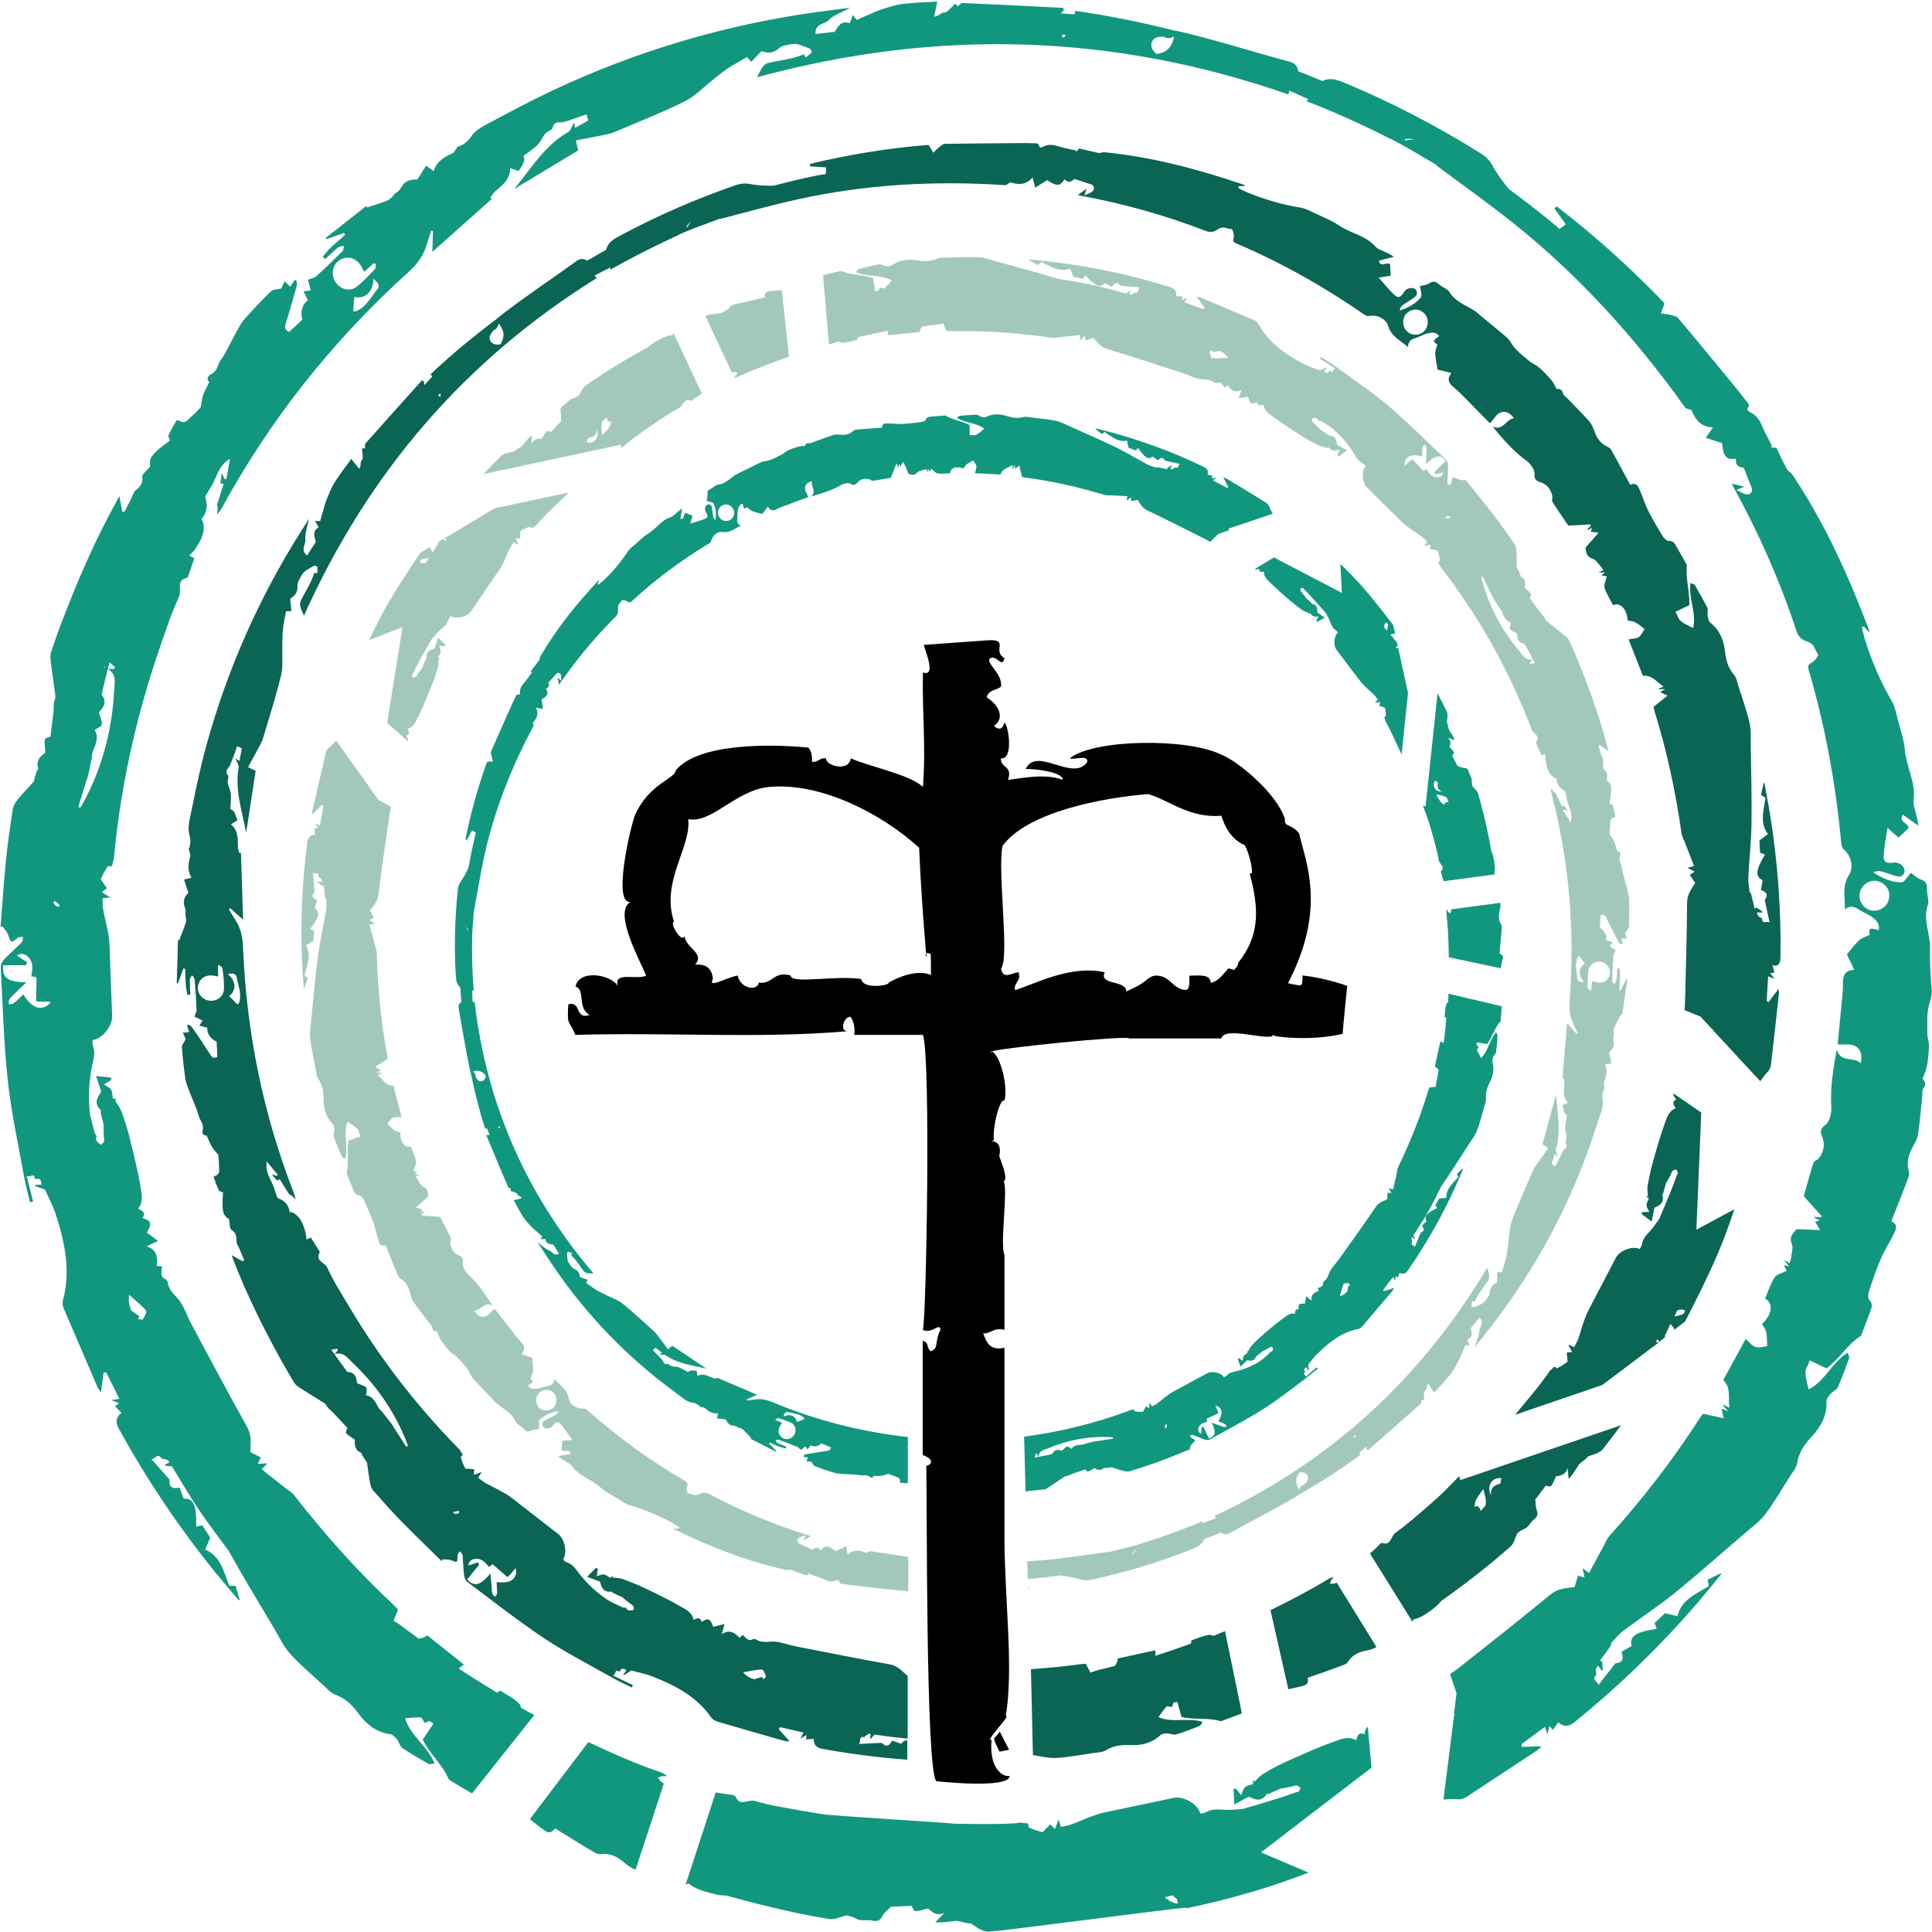 <?xml version="1.0" encoding="UTF-8"?>
<!-- Generator: Adobe Illustrator 26.0.1, SVG Export Plug-In . SVG Version: 6.00 Build 0)  -->
<svg xmlns="http://www.w3.org/2000/svg" xmlns:xlink="http://www.w3.org/1999/xlink" version="1.1" id="Ebene_1" x="0px" y="0px" viewBox="0 0 1080 1080" style="enable-background:new 0 0 1080 1080;" xml:space="preserve">
<style type="text/css">
	.st0{fill:#0A6555;}
	.st1{fill:#A2C8BD;}
	.st2{fill:#12977F;}
</style>
<g>
	<path d="M384,485.1"></path>
	<path d="M660.5,372.9"></path>
	<path d="M460.5,375.8"></path>
	<path d="M397.1,493.4"></path>
	<path d="M448.5,498.9"></path>
	<path d="M336.6,508.1"></path>
	<path d="M336.6,508.7"></path>
	<path d="M622.9,520.9"></path>
	<path d="M533.6,336.6"></path>
	<path d="M748.4,530.7"></path>
	<path d="M635.8,503"></path>
	<path d="M541,313.6"></path>
	<path class="st0" d="M995.3,535.4c0.4-27.3-1.6-54.3-6-81.2c-0.9-5.5-2-11-3-16.5c-0.2,0-0.3,0-0.4,0c-0.5,2.2-1,4.4-1.5,6.7   c0.9,0.5,1.8,1.1,2.5,1.5c-0.9,7.1-3.4,14,1.4,20.4c-0.4,0.2-4.8,3.6-4.8,3.6c0.1,2.3,0.3,4.5,0.4,6.8c0.9,0.3,1.8,0.6,2.7,1   c-5.3,9-5.4,12.3-1.3,14.3c-0.3,2-0.6,3.7-1,5.5c2.6,1,4.5,2.2,2.4,5.3c-0.2,0.3-0.1,0.8,0,1.2c0.8,3.7,1.6,7.4,2.5,11.7   c-1.6-1.1-4,1.3-4.2-2.2c-0.1-0.3-3.1-1.2-2.7-3.5c1,0.1,1.8,0.1,2.8,0.2c0-0.2,0.1-0.4,0.1-0.6c-1.1-0.8-2.2-1.6-3.4-2.3   c-0.3,0.2-0.6,0.4-0.9,0.7c-0.7-2.7-1.3-5.4-2.1-8.6c0.1,0.1-0.7-0.4-0.8-1.1c-0.3-2.6-0.8-5.2-0.7-7.8c0.5-10.1,1.7-20.1,1.8-30.2   c0.2-14.3-0.2-28.5-0.4-42.8c-0.1-4.5,0.3-9.1-0.7-13.4c-1.6-6.9-4-13.7-6.2-20.5c-0.7-2.2-1.1-4.8-2.5-6.4   c-3.4-4-4.5-8.3-5.1-13.6c-0.6-5.5-2.9-11.5-8-15.4c-1-0.7-1.3-2.4-1.6-3.7c-0.3-1.6,0.4-3.5-0.2-4.8c-2.1-4.2-4.5-8.4-6.9-12.5   c-0.4-0.7-1.6-0.9-2.5-1.3c-1.3,8.6,3.5,16.7,1.5,25.2c-2.9-1.5-5.8-2.6-7.8-4.8c-0.7-1.5-1.4-2.9-2.1-4.3c2.2-1.1,4.9-2.3,7.7-3.7   c0.5-7.3-2.2-14.6-1.3-22.1c0.1-0.3-0.3-0.8-0.5-1.2c-1.8-3.2-3.6-6.5-5.5-9.7c-0.9-1.6-1.7-3.1-4.1-2.9c-1,0.1-2.6-1.4-3.3-2.5   c-2.9-4.6-5.6-9.3-8.1-14.1c-1.9-3.8-3.1-7.9-4.9-11.9c-0.8-1.8-1.6-4.5-5.3-2.9c-3.5-6.4-6.8-12.7-10.3-19   c-0.4-0.8-1.2-1.8-2.1-2.1c-4-1.7-6.2-4.8-7.6-8.8c-0.7-2-1.6-4.1-2.9-5.6c-4.1-4.5-8.4-8.8-12.6-13.2c-0.7-0.7-1.8-1.3-2-2.1   c-0.4-2.6-2.1-2.9-3.7-2.8c-1-2.2-2.1-4.1-3.6-5.8c-2-2.2-4-4.3-6.3-6.3c-1.5-1.3-3.5-2-5-3.2c-3.4-2.9-7.1-5.5-9.6-9.1   c-1.2-1.7-2.2-3.5-3.8-4.8c-5.1-4.4-10.5-8.6-15.6-13c-5-4.3-12.1-5.6-15.9-11.9c-0.9-1.6-3.1-2.3-4.8-3.5   c-1.8-1.2-3.2-3.5-6.2-1.6c-1.8,1.2-4.3,1.4-5.5,1.7c0.3,2.7,1.3,5.3,0.5,6.3c-3,3.7-7.2,5.9-11.9,7.4c0.3-1.3,0.8-2.3,1.7-3   c2.2-1.6,4.6-2.9,6.8-4.6c1.7-1.3,1.6-3.6-0.2-4.6c-1.8-1-4.7-0.1-5.8,1.8c-1.1,1.9-2.7,3.9-4.9,2.1c-3.2-2.8-5.8-6.2-9.3-10.1   c2.9-0.5,4.8-0.8,6.7-1.1c-0.1-2.3-0.2-4.6-0.3-6.4c-2-1.6-5,2.2-6.4-1.9c3.1-0.8,5.8-1.6,8.5-2.3c-2.7-1.8-5.4-2.9-8-4   c-0.6-0.3-1.1-0.6-1.6-1c-1.3-1.2-2.5-2.5-3.9-3.6c-5.4-3.9-12.1-5.3-17.6-9.1c-3.7-2.6-8.1-4.2-12.2-6.2c-2.9-1.3-5.7-3-8.7-3.5   c-10.6-1.7-20.7-4.7-30.6-8.8c-1.6-0.7-3-1.5-4.5-2.3c0.2-0.3,0.3-0.6,0.4-0.9c1.1-0.1,2.2-0.1,3.8-0.2c-0.7-0.4-1-0.6-1.2-0.7   c-25.4-8.6-51.1-15.5-77.8-18.1c-1.1-0.1-2.2,0.6-3.2,0.4c-3.5-0.7-6.9-1.6-10.8-2.5c-0.3,0.3-1.1,1.1-1.8,2c0-0.3,0-0.6,0-0.9   c-3.3-0.7-6.7-1.3-9.9-2.3c-3.1-1-5.9-1.3-8.8,0.4c-0.4,0.3-1.8,0.1-1.8-0.1c-0.3-2.6-2.3-1.9-3.7-2c-2.6-0.2-5.2-0.1-7.8-0.1   c-13.8,0.1-27.6,0.2-41.3,0.4c-1.1,0-2.3,1.2-3.3,2c-1.2,0.9-2.2,2-3.2,3c-0.7-1.2-1.4-2.5-2.1-3.7c-0.1-0.2-0.3-0.3-0.7-0.7   c-22.1,1.8-44.2,5.3-66,10.6c0,0.4,0,1-0.1,1.4c3,0.2,5.9,0.4,9.1,0.6c-0.1,1.5-0.2,2.6-0.3,3.7c-0.4,0.1-1,0.2-1.4,0.3   c-0.2-0.1-0.5-0.2-0.6-0.2c-0.2,0.2-0.3,0.2-0.5,0.3c-1,0.2-1.9,0.3-2.9,0.5c-8.1,1.6-15.9,3.6-23.8,5.6c-4.5,0.1-9-0.1-13.6-1   c-2.4-0.5-5.2-0.1-7.5,0.7c-22.5,7.8-44.2,17.2-65.1,28.5c-3.4,1.8-6.4,3.6-7.4,7.7c-1.7,0.9-3.5,1.9-5.2,2.9   c-0.1-0.1-0.1-0.1-0.1-0.1c0,0.1,0,0.1,0,0.2c-1.8,1-3.5,2.1-5.3,3c-1.8-1.2-3.7-1.4-6,0.3c-14,10.1-28.5,19.7-42.2,30.3   c-1,0.8-2,1.7-3,2.5c-12.5,9.4-24.7,19.4-36.3,30.4c0.3,0.4,0.6,0.9,1,1.3c-1.6,1.6-3,3.2-4.5,4.8c0-0.7-0.1-1.3-0.2-2   c-0.3-0.2-0.7-0.4-1.1-0.7c-10.6,11.8-21.1,23.5-31.6,35.3c-0.4,0.6-0.2,1.8-0.2,2.7c-0.6,0-1.3,0.1-1.8,0.1   c0.3,2.1,0.6,4.2,0.4,6.2c-0.1,0-0.2-0.1-0.3-0.1c-0.7,1.2-0.9,2.2-0.8,3.1c-0.3,0.7-0.2,1.5-0.8,2.2c-1.5-1.8-2.7-3.5-4.4-5.6   c-3.1,4.3-6.4,8.6-9.3,13.1c-1.8,2.8-3,6-4.3,9.1c-1,2.2-1.5,4.6-2.2,6.9c-0.6,1.8-1,3.6-1.6,5.7c-0.2,0-1.2-0.1-2.9-0.1   c0.9,1.6,1.5,2.6,2,3.6c-2.8,1.8-3,3.3-1.5,8.1c-1.7,2.6-3.3,5.1-4.9,7.6c-4-2.9-0.7-6-1-8.8c-0.3-3.5,1.1-7.1,2-11.7   c-3.2,5.2-6,9.5-8.7,13.9c-22.6,37.3-39.5,77.2-50.4,119.5c-2.9,11.5-5.2,23.1-7.6,34.8c-0.5,2.6-0.9,5.6-0.2,8.1   c1,3.4,0.7,6.2-0.3,8.3c0.4,1.8,1.1,3,0.9,3.9c-1.1,4.1-1.9,8.1,0.7,12.1c-1.3,0.3-2.4,0.6-4.2,1.1c0.8,2.4,1.5,4.6,2.4,7.3   c-1.5,1.6-3.3,4.2-2.2,7.4c0.4,1.4,0.9,2.6,0.6,4.1c-0.2,1,0.3,2.1,0.3,3.2c0.1,0.8,0,1.6-0.2,2.3c-0.5,1.6-1.1,3.1-1.7,4.7   c-0.6,1.6-1.3,3.2-1.9,4.9c-0.2-0.1-0.4-0.2-0.7-0.3c-0.2,8.1-0.4,16.2-0.7,24.3c0.2,0,0.4,0.1,0.7,0.1c1-2.7,2-5.5,3-8.3   c0.3,0.1,0.7,0.1,1,0.2c0.1,1.8,0.1,3.6,0.2,5.4c0.1,1.6,0.1,3.2,0.3,4.8c0.2,1.5,0.5,3,0.8,4.4c0.6-0.1,1.1-0.2,1.6-0.2   c-0.1-2.7-0.3-5.5-0.3-8.3c0-0.8,0.8-1.6,1.3-2.5c0.5,0.7,1.3,1.4,1.4,2.2c0.5,5.7,0.9,11.4,1.1,17.1c0.1,1.1-0.7,2.2-1.2,3.8   c1.2,0.6,2.8,1.3,4.5,2.2c-0.4,0.7-1,1.6-1.7,2.9c1.6,0.4,2.9,0.7,4.4,1.1c-0.3,3.1,1.7,6.2,5.2,7.8c0.2,3,0.3,5.9,0.4,8.6   c-2.6,1.1-3.4-0.4-4.4-2.1c-3.2-5-6.5-10-10-14.9c-0.4-0.6-1.2-0.7-1.9-1.1c-0.2,0.2-0.4,0.4-0.6,0.6c0.4,1.1,0.8,2.3,1.2,3.5   c-1.1,0.1-2.1,0.3-3.6,0.4c0.7,1.6,1.3,2.9,1.6,3.5c-0.8,1.8-2.2,3.2-2.1,4.6c0.4,5.9,1.1,11.7,1.9,17.6c0.3,1.9,1,3.8,1.7,5.6   c1,2.6,2,5,3,7.5c1,2.5,2.1,4.9,2.7,7.4c0.6,2.7,3.2,4.8,2.3,8.2c-0.6,2.1,0.8,3.4,2.2,3c1.1,2.3,1.8,4.4,2.9,6.3   c1.1,1.8,2.6,3.3,3.6,4.4c0.2,2.2,0.5,3.9,0.4,5.5c-0.1,2.4,1.3,5.4-2.3,6.5c-0.3,0.1-0.6,0.6-0.6,0.7c0.9,2.5,1.7,5,2.9,7.4   c0.3,0.6,1.6,0.7,2.3,1.1c-0.8,10.3-0.1,13.1,3.3,14.8c0.5,2.5,0.3,5.5,1.5,6.2c2.7,1.7,2.7,3.7,2.7,6.3c0,1.4,1.1,2.7,1.6,4.1   c0.9,2.1,1.8,4.2,2.7,6.4c-0.2,0.2-0.4,0.4-0.7,0.7c-2.1-1.1-4.1-2.2-6.3-3.5c0.3,1,0.7,1.9,1,2.8c7.4,19.2,16.5,37.5,26.4,55.5   c2.5,4.4,5,8.8,7.6,13.1c0.7,1.1,1.7,1.9,2.8,2.6c4.7,3,9.5,5.9,14.2,8.9c0.7,0.4,1.1,1.6,1.7,2.3c0.8,0.9,1.8,1.6,2.7,2.5   c2.8,3,5.5,6,8.3,8.9c-0.2,0.6-1.1,2.3-0.7,2.9c1.1,1.4,2.9,2.3,4.9,3.7c-0.2,2.4-0.3,5.9,3.7,7.4c0.2,0.1,0.1,0.9,0.3,1.2   c0.9,1.4,1.8,2.7,2.8,4.2c0.4,3.4,0.9,7.2,1.6,11c0.3,1.6,0.8,3.5,1.8,4.6c5.4,6.1,10.7,12.1,16.4,17.9   c7.2,7.3,14.6,14.4,21.9,21.6c0.1-0.3,0.3-0.6,0.4-1c1.6,0.1,3.3-0.1,4.7,0.4c3.8,1.5,3.7,1.6,3.8-2.7c0-0.7,0.8-1.5,1.2-2.2   c0.6,0.7,1.5,1.3,1.6,2c0.3,3.7,0.4,7.5,0.8,11.2c0.2,1.3,0.7,3,1.6,3.7c14.1,10.6,28.1,21.6,42.7,31.4c12.3,8.2,25.6,15,38.5,22.3   c3.6,2,7.3,3.7,11,5.5c0.2-0.4,0.4-0.9,0.6-1.3c-3.4-1.6-6.8-3.3-11.2-5.4c2.1-0.3,0.6-4.1,3.7-2c0.8-2.2,2.2-2.1,3.9-0.9   c-0.6,0.8-1.1,1.6-1.7,2.3c0.1,0.2,0.3,0.3,0.4,0.4c1.2-0.7,2.3-1.5,4-2.6c3.4,1,7.5,1.7,11.4,3.2c12.9,5,25,11.2,33.3,23.1   c0.8,1.1,2.2,1.9,3.5,2.3c12.5,3.7,25,7.3,37.5,10.8c0.8,0.2,1.7,0.2,2.9,0.3c-2.3-2.6-4.3-4.8-6.2-6.9c0.2-0.3,0.4-0.7,0.7-1.1   c4.4,1,8.7,2,13.2,3c-0.3,0.6-0.9,1.6-1.8,3.4c1.6-1,2.5-1.5,3.4-2c-0.1,0.9-0.1,1.7-0.1,2.5c1.6-0.2,2.9-0.3,4.2-0.4   c-0.1,3.3,1.5,5,4.8,5.6c15.8,2.9,31.6,4.9,47.5,6.1v-10.9c-1.3,0.1-2.5,0.6-3.4,2c-1.8-0.7-3.5-1.2-5.1-1.8   c-1.4,2.5-2.9,4.1-5.5,1.5c-0.2-0.2-0.8-0.2-1.2-0.2c-3.7,0.2-7.4,0.3-11.8,0.6c1.3-1.5-0.6-4.2,2.9-3.9c0.2,0.1,1.3-1.4,2.7-1.8   c0.3,0.1,0.7,0.1,1,0.2c-0.2,0.8-0.3,1.5-0.5,2.2c0.2,0.1,0.4,0.2,0.6,0.2c0.7-0.7,1.3-1.5,2-2.2c6.2,1,12.3,1.7,18.5,2.3v-35.3   c-0.1,0-0.2,0.1-0.2,0.1c-3-2.6-5.4-5.5-9.7-6.3c-17.6-3.1-35.2-6.7-52.7-10.1c-3.7-0.7-7.3-2.1-11.1-2.6c-3.6-0.4-7.5,1.1-11-1.2   c-0.5-0.3-1.4-0.4-1.8-0.2c-2.2,1.3-3.4-0.2-4.8-1.5c-0.3-0.3-0.6-0.6-1-0.9c-0.6,0.7-1.1,1.2-1.6,1.7c-2.8-2.9-5.6-5-10-2.1   c0.5-1.9,0.8-3.2,1.5-5.7c-2.5,0.6-4.4,1.1-6.3,1.6c-1.6-4.6-2.9-5.2-6.4-2.7c-0.8-3-2.8-2.1-4.6-1.2c-0.8-4.3-4.4-5.8-7.3-7.5   c-6.9-4-14-7.4-21.2-10.8c-3.6-1.7-7.5-3.2-11.3-4.6c-1.7-0.6-3.7-0.5-5.5-0.8c0-0.3,0-0.7,0-1c-0.5,0.5-1,1-1.2,1.3   c-1.3-0.8-2.5-1.8-3.6-2c-1.2-0.1-2.6,0.6-4,1c0.2-1.3,0.4-2.6,0.6-4c-0.3-0.2-0.6-0.4-1-0.7c-1.5,1.5-2.9,2.9-5,5   c2.6,1,4.6,1.8,7.2,2.7c0.7,2.7,1.6,6.3,6.5,5.6c0.2,0,0.3,0.5,0.6,0.6c1.5,0.8,3.1,1.5,5.3,2.5c0.9,0.7,2.3,2,3.9,3.2   c0.8,0.6,1.7,1,2.3,1.8c0.4,0.5,0.3,2.1,0.2,2.1c-0.8,0.3-1.6,0.3-2.4,0.4c-0.5-0.3-1.1-0.5-1.6-0.7c0-0.3,0-0.6,0-0.8   c-0.7-0.1-1.3-0.2-2-0.2c-2.5-1.2-5.1-2.3-7.5-3.6c-6.4-4-12-9.1-16.8-15.2c-2-2.5-3.6-5.4-7-6.4c-0.8-0.3-1.5-1.1-2.2-1.6   c2.6-3.8,1-11.5-2.7-14.3c-8.8-6.8-17.6-13.7-26.4-20.5c-2-1.5-4.2-2.7-6.4-3.9c-2.5-1.4-5.1-2.6-7.7-4c-1.5-0.8-2.7-2-4.2-3.1   c0.2-0.3,0.8-1.2,2-3.1c-2.1,0.7-3.3,1.1-4.4,1.5c0.1-1,0.1-2,0.2-3.1c-2.1-0.2-3.8-0.3-5-0.3c-0.6-1.4-1.2-2.5-1.6-3.6   c-0.4-1.1-1.1-3-0.8-3.2c2.1-1.3-0.1-2.2-0.3-3c-0.3-1-1.5-1.8-2.3-2.7c-21.3-21.9-40-45.8-56.1-71.8c-3.6-5.9-7.2-11.9-10.7-17.8   c-2-3.4-3.7-6.9-5.5-10.5c-1.3-2.8-6.8-3.5-4.1-8.3c0.2-0.3-0.4-1.2-0.8-1.7c-1.3-2.2-2.7-4.3-4.1-6.6c-0.8,0.3-1.6,0.7-2.5,1.1   c-0.2-1.6-0.2-2.7-0.4-3.6c-1.2-4.4-2.6-8.8-6.9-11.3c-0.6-0.4-2-0.3-2.1-0.6c-0.6-3.9-2.7-6.2-6.3-7.5c-0.7-0.2-1-1.6-1.3-2.5   c-0.4-1.1-0.7-2.2-1.1-3.4c-1.6-4.5-5.1-8.4-4.1-14.8c2.3,2.9,4.2,5.1,6.2,7.5c-0.2,0.2-0.4,0.3-0.6,0.6c-0.7-0.2-1.3-0.4-2.8-0.8   c1.4,1.6,2.3,2.5,3.1,3.5c0.4-0.3,0.8-0.6,1.3-0.9c1.8,2.9,3.5,5.5,5.4,8.6c-0.1-0.1,0.8,0.2,1.4,0.7c0.8,0.6,1.3,1.4,2,2.1   c-0.1-1.5-0.4-2.7-1-4c-17.2-44.3-26.4-90.2-28.3-137.7c-0.2-5.6-1.5-10.6-4.6-15.2c-1.2-1.7-2.2-3.6-3.2-5.3   c0.2-0.2,0.4-0.4,0.7-0.6c2.1,1.9,4.2,3.7,7.2,6.4c-0.4-13-0.8-25.2-1.2-37.4c-0.3,0.1-0.6,0.1-1,0.1c-0.3-1.2-0.7-2.3-0.7-3.6   c-0.1-4.5,0.2-9-3.9-12.4c1.3-0.8,2.3-1.5,3.6-2.2c-1-2.6-1.3-5.6-3.9-6.2c0.1-3.6,0.7-7.1-0.1-10.3c-0.4-1.8-1.6-3.6-1.4-5.6   c0.1-1,0.6-2.3,0.2-2.9c-1.3-1.8-1.1-3,0.3-4.6c0.8-0.9,1.2-2.3,1.7-3.5c1.1-2.7,2.1-5.5,3.1-8.4c1.5,0.7,2.3,1.1,2.6,1.3   c-0.5,2.7-1,4.9-1.3,7c-0.7-0.4-1.2-0.8-2.2-1.4c0.7,2.1,1.9,3.7,1.7,5.1c-2.2,12.6,2,24.4,4.2,36.5c1.8-11.7,3.6-23.5,5.3-34.7   c-1.4-0.7-2.5-1.2-4.2-2.1c2.2-4.1,4.3-7.8,6.3-11.6c0.9-1.7,1.8-3.5,2.3-5.4c3.4-11.4,7-22.7,9.8-34.2c1.2-4.9,0.6-10.3,0.7-15.4   c0.1-3.3,0-6.5,0.3-9.8c0.3-3.5,1.1-6.9,1.8-10.7c0.2,0,1.3-0.1,3-0.1c-0.3-2.3-0.4-4.5-0.7-6.9c2.4-1.5,4.4-3.5,4.1-7.5   c-0.1-1.7,1.5-4.2,2.5-6c1.3-2.2,4.2-3.4,6.5-4.8c0.4-0.3,2,0.1,2,0.3c0.2,1.2,0.1,2.5,0.1,3.7c-0.7-0.1-1.5-0.2-1.7-0.2   c-0.7,1.9-1.3,3.7-2.2,5.5c-1.6,3.2-3.5,6.4-5.1,9.6c-1.7,3.2,0.3,5.6,1.5,8.9c36-80.2,90.1-143,163.6-188.7   c-0.3-0.5-0.7-1-1.1-1.5c2.9-1.6,5.9-3,8.8-4.5c0,0.3,0,0.8-0.1,1.1c0.2,0,0.3,0.1,0.4,0c11.9-6.8,23.9-12.8,36.2-18.5   c0.6-0.3,1.1-0.5,1.6-0.7c0.1-0.1,0.2-0.2,0.3-0.3c7.5-3.4,15.3-6,23-8.9c0,0.1-0.1,0.1-0.1,0.2c14-3.6,28.2-7.6,42.7-10.8   c38.5-8.6,77.4-10.7,116.7-8.1c0.8,0.1,1.7-1,2.8-1.6c4.3,1.3,8.7,1.8,12.5-2.7c0.5,2,1,3.5,1.5,5.7c2.4-1.5,4.4-2.9,6.7-4.2   c5.2,3.5,7.4,3.5,9.6-0.5c1.9,2,3.6,1.8,5.6-0.2c3.1,1,6,2.1,8.9,2.9c2.2,0.6,2.5,2.4,1.6,3.6c-0.8,1.2-2.8,1.6-4.9,2.8   c0.6-1.8,0.8-2.7,1.2-3.9c-1.8,1.4-3.4,2.6-4.9,3.6c0,0,0.6,0.2,1.1,0.3c24,4.4,47.4,10.9,70.2,19.7c2.5,1,4.4,0.9,6.6-0.6   c1.5-1,3.2-1.6,5.1-0.9c1,0.3,2,0.4,3.2,0.6c0.1,0.3,0.6,1.1,0.8,2c0.2,1,0.3,2,0.1,2.9c-0.6,1.9,0.3,2.6,1.8,3.2   c25.1,10.7,48.8,24.1,71.3,39.7c0.7,0.5,1.8,0.9,2.6,0.7c4.1-0.9,9.4,1.4,10.7,5.6c1.7,5.9,6.7,8,11.1,11.8c0-3.7,2.4-4.5,4.9-5.3   c2.1-0.7,4.1-2,6.2-2.4c2.2-0.5,4.6-0.8,6.3,1.6c-3.6,2.5-3.7,3.1-1,4.6c-0.4,1.8-1.3,3.6-1.2,5.3c0.2,3.1,0.9,6.2,1.3,8.8   c2,0.5,4.6,1.1,7.7,1.9c-2.7,3.6-1.3,5.9,1.5,8.1c2.5,2.1,4.8,4.5,7.1,6.8c4.3,4.4,8.6,8.8,13,13.2c1.1-1.3,2.2-2.6,3.2-3.9   c2.9-3.6,7.2-3.3,10.2,1.1c-4.5,0.4-5.8,7.2-11.9,4.7c6,7.2,11.7,13.9,19,19.1c2.1,1.6,4.5,4.9,4.4,7.1c-0.3,3.2,1.1,4.2,3.1,4.8   c3.9,1.2,5.9,3.9,6.8,7.5c0.3,1.1-0.4,2.7,0.1,3.5c3,4.8,6.3,9.4,8.9,13.3c4.6-0.2,8.5-0.4,12.4-0.7c0.1,0.3,0.1,0.5,0.2,0.8   c-0.7,0.7-1.3,1.3-2,2c0.1,0.1,0.2,0.2,0.3,0.3c0.7-0.3,1.4-0.6,2.4-1.1c-0.4,1-0.6,1.6-0.8,2.1c1.3,0.2,2.4,0.3,4.4,0.6   c-2.6,3-4.8,5.4-7.3,8.3c0.4,1.8,0,5,4,6.2c1.7,0.5,3,2.6,4.3,4.1c0.7,0.7,1.1,1.6,1.7,2.4c-0.4,0.2-1.2,0.5-2.8,1.2   c1.7,0,2.6,0,3.7,0c-0.8,0.7-1.3,1.1-2,1.6c1.4,0.3,2.5,0.5,3,0.6c-0.4,2.2-1.8,4.6-1.2,6.4c1,3.4,3.1,6.5,4.7,9.7   c4.9-2,7.9,3.4,8.2,8.6c1.5,0.3,3,0.3,4.1,0.9c1.8,1,3.4,2.3,5.3,3.8c-0.9,1.3-1.7,3.5-3.2,4.5c-1.5,1-3.7,0.9-5.7,1.3   c2.5,6.4,5.3,13.4,8,20.4c5.2-0.7,7.8,3.7,11.6,6c-1,0.4-1.9,0.8-2.8,1.1c0.1,0.2,0.1,0.3,0.2,0.4c0.9,0,1.8-0.1,3.5-0.1   c-1.4,0.8-2,1.1-2.9,1.6c1.3,0.7,2.5,1.3,4.1,2.1c-2.6,2.1-5,4-7.7,6.2c0.1,0.3,0.2,1.2,0.4,2.2c7,22.4,11.9,45.3,15.2,68.6   c0.2,1.7,1.2,3.2,1.8,4.9c0.8,2.1,1.7,4.2,2.5,6.4c0.9,2.3,1.8,4.6,2.7,6.9c-0.7,0.2-1.8,0.5-3.7,1c1.8,0.9,2.9,1.5,4,2.1   c-1,0.7-1.8,1.3-2.7,1.8c1.1,1.7,2.1,3.2,3,4.6c-2.1,3.4-4.4,6.3-4.5,10.7c-0.1,18.1-0.7,36.3-1.1,54.4c-0.1,2-0.2,4-0.3,6l8.8,3.5   l6.8,7.3c0-0.1-0.1-0.2-0.1-0.2c0-0.1,0.3-0.3,0.3-0.4c-0.1,0.3-0.1,0.6-0.1,0.8l26.6,28.7c1.3-1.8,2.6-3.7,4.3-5.4   c1-1,1.5-2.5,1.7-3.9c1.5-13.1,3-26.2,4.4-39.4c0.1-0.8-0.1-1.7-0.1-3c-2.1,2.8-3.9,5-5.6,7.4c-0.4-0.2-0.8-0.3-1.1-0.6   c0.3-4.5,0.5-9.1,0.8-13.7c0.6,0.2,1.7,0.6,3.6,1.3c-1.2-1.5-1.8-2.2-2.5-3.1c0.9-0.1,1.7-0.2,2.4-0.3c-0.4-1.5-0.7-2.9-1.1-4.2   C993.8,540.6,995.2,538.8,995.3,535.4L995.3,535.4z M415.4,934.8c4-0.6,7.3-1.5,10.6-1.5c0.8,0,1.8,2.5,2.2,3.9   c0.1,0.3-0.8,1-1.7,1.5c-0.1-0.5-0.1-0.6-0.3-1.3c-1.6,0.4-3,0.8-4.5,1.3C419.5,938.2,417.5,937.2,415.4,934.8L415.4,934.8z    M261.1,883c2.2-2.7,4.4-5.5,6.7-8.2c-0.2-0.5-0.3-1-0.4-1.5c-1.8,0.6-3.7,1.2-5.6,1.8c0.4-3.9,5.4-5,8.8-2.1c1.1,0.9,1.9,2,2.9,3   c0.7-0.8,1.2-1,1.8-1.6c2.9,2.3,5.5,4.9,8.4,7.2c1.7-1.4,3-3.4,4.6-5c0.2,1.1,0.4,2.1,0.1,3.3c-1.1,3.9-4.2,5.2-10.8,4.5   c0.1,2.1,0.3,4.1,0.3,6.2c0,0.7-0.7,1.3-1.1,2c-0.6-0.6-1.5-1.1-1.6-1.8c-0.3-1.7-0.3-3.5-0.5-5.3c-0.2-1.7-0.3-3.5-0.5-5.9   C268.4,886.3,265.3,887.2,261.1,883L261.1,883z M253.2,845.4c1.1-0.5,2.3-0.7,3.5-0.7c-0.1,0.3,0.1,0.6-0.1,1   c-0.3,0.5-2.1,0.7-2.7,0.3C253.6,845.9,253.5,845.6,253.2,845.4L253.2,845.4z M187,757c4.9-1.6,7.3,2.1,9.7,4.4   c13.5,12.7,24,27.7,30.8,45.2c0.2,0.6,0.3,1.2,0.5,1.7c-0.3,0.1-0.5,0.3-0.8,0.4c-0.1-0.1-0.2-0.2-0.3-0.3   c-2.1-3.2-4.2-6.5-6.3-9.7c-0.6-1-1.2-2.1-1.9-3c-1.6-2.1-3.3-4.2-5.3-6.8c-0.3-0.3-1.3-1-1.8-1.9c-1.7-3.2-3.2-6.5-7-7   c0.1-1.6,0.8-3.6,0.1-4.3c-1.1-1.2-3-1.5-5.1-2.5c-0.3-2.5-0.7-6.2-5.6-6.3c-0.1-0.1-0.1-0.2-0.2-0.3c-0.2-0.3-0.2-0.7-0.5-1   c-0.1-0.1-0.2-0.1-0.3-0.2C191.1,762.6,188.9,759.9,187,757L187,757z M185.2,754.5c1.1-0.2,2.2-0.4,3.3-0.6c0.1,0.3,0.2,0.7,0.3,1   c-0.5,0.6-1,1.1-1.8,2.1C186.4,756.1,185.8,755.3,185.2,754.5L185.2,754.5z M185.2,757.5c0.1,0,0.2,0.1,0.3,0.1   c0,0.2,0,0.4-0.1,0.6c0,0,0,0,0-0.1C185.3,758,185.2,757.7,185.2,757.5L185.2,757.5z M127.3,544.5c1-0.1,2.1-0.4,3-0.3   c0.7,0.2,1.8,1,1.9,1.6c0.8,4.8,3,9.4,1.6,14.4c-0.2,0.6-0.8,1.1-1,1.3c-1.8-1.8-3.3-3.3-4.7-4.7   C132.3,553.6,132,548.3,127.3,544.5L127.3,544.5z M125.2,552.6c0,4.2-3.6,7.2-7.9,6.8c-3.9-0.3-6.9-3.7-6.7-7.5   c0.3-4.3,3.7-7,8.1-6.6c1,0.1,1.9,0.3,3.3,0.6c-0.1-2.3-0.2-4.1-0.2-5.9c0.2-0.2,0.4-0.4,0.7-0.6c0.6,0.6,1.7,1.2,1.8,1.9   C124.9,544.9,125.3,548.8,125.2,552.6L125.2,552.6z M246.2,219.8c0,0.7,0.2,1.2,0,2c-0.5-0.2-1-0.4-1.4-0.6   C245.3,220.7,245.8,220.2,246.2,219.8L246.2,219.8z M279.8,192.4c-0.4,0.1-1.3,0.3-2.3,0.2c-3.1-0.3-4.8-3.1-3.2-5.8   c0.4-0.7,1-1.4,1.5-2.1c1.6-0.7,2.6-2,3-3.9C282.1,184.9,282.2,188.4,279.8,192.4L279.8,192.4z M386.4,123.5   c-0.8,1.3-1.6,2.6-2.4,3.8c-0.1-0.1-0.2-0.3-0.3-0.3c0.2-0.3,0.3-0.7,0.5-1C384.9,125.1,385.7,124.3,386.4,123.5L386.4,123.5z    M797.4,183.3c-1.6,3.4-5.8,4.8-9.2,3.1c-3.3-1.6-4.8-5.8-3.2-9.3c1.5-3.4,5.9-5,9.1-3.4C797.7,175.4,799.1,179.6,797.4,183.3   L797.4,183.3z M577.4,981.1c4.4,0.7,8.8,1.8,13.1,1.6c7-0.4,14-1.8,21-2.8c2.2-0.3,4.8-0.3,6.7-1.5c4.5-2.7,8.8-3.1,14.1-2.9   c5.5,0.3,11.6-1,16.3-5.5c0.8-0.8,2.6-1,3.9-1c1.6,0,3.4,1,4.8,0.6c4.5-1.3,8.9-3.1,13.3-4.8c0.7-0.3,1.1-1.5,1.7-2.2   c-8.1-2.7-16.8,0.7-24.7-2.7c1.6-2.2,2.9-4.4,4.7-6.1c0.8,0.1,1.6,0.2,2.9,0.4c0.2-0.6,0.4-1.6,0.7-2.3c0.7-0.2,1.3-0.5,2.2-0.5   c0.7,2.4,1.5,5.4,2.4,8.4c6.9,1.7,14.5,0.2,21.8,2.3c0.3,0.1,0.8-0.2,1.2-0.3c3.5-1.3,6.9-2.5,10.4-3.9c0.1-0.1,0.2-0.1,0.3-0.2   l-9.4-45.9c-2.2,0.9-4.3,1.8-6.5,2.7c-0.7-0.3-1.5-0.6-2.2-0.6c-3.5,0.4-6.8,2-10.2,3.1c0.2,0.7-0.1,1.2-0.2,1.8   c-6.6,2.3-13.2,4.8-19.9,6.8c0-1,0.1-2.1,0.1-3.1c-6.7,1.5-13.9,3-21.1,4.6c-0.1,1.7-0.7,3-1.5,4.1c-3.4,0.8-6.7,1.8-10.1,2.6   c-1.3,0.3-2.4,0.8-3.6,1.2c-0.9-1.6-1.7-3.1-2.6-4.9c-0.3,0-1.2,0-2.2,0.1c-9.4,1.3-19,2.2-28.5,2.9L577.4,981.1   C577.3,981.1,577.4,981.1,577.4,981.1L577.4,981.1z M742.2,882.9c-10.5,6.4-21.2,11.9-32,17.2l10,44.2l0,0c2.3-0.5,4.8-1,7.1-1.6   c1.9-0.6,4.6-0.8,3.7-4.8c6.8-2.4,13.5-4.7,20.1-7.2c0.9-0.3,2-0.9,2.4-1.7c2.3-3.7,5.7-5.4,9.8-6.2c2-0.4,4.2-0.9,5.9-2   c0.1-0.1,0.2-0.1,0.2-0.2l-22.1-35.8c-1,0.3-2.1,0.7-2.9,0.5c-0.5-0.2-0.7,0.1-1.2,0.1c0.2-0.1,0.3-0.2,0.4-0.3   c0,0.1,0.1-0.8,0.4-1.5c0.3-0.6,0.8-1.2,1.3-1.7l-0.2-0.3C744.2,881.9,743.1,882.3,742.2,882.9L742.2,882.9z M765.8,868.4   l23.8,38.2c0.1-0.4,0.3-0.7,0.4-1.2c0.1-0.1,0.1-0.1,0.2-0.1c2.2-0.6,4.2-1.4,6.1-2.6c2.5-1.6,4.9-3.3,7.1-5.3   c0.8-0.7,1.5-1.5,2.1-2.3c9.4-6.7,18.6-13.6,27.5-20.9c3.9-3.2,7.7-6.4,11.5-9.8c0.9-0.8,1.6-2.1,2-3.2c0.6-1.3,1.1-2.7,1.6-4   c1.2-1.1,2.7-2,4.3-2.7c1.7-0.7,2.8-2.7,4.1-4.2c1.5-1.6,3.9-2.6,2.6-5.9c-0.8-2.1-0.7-4.5-0.8-5.8c-0.1,0-0.2,0-0.3,0   c2-2.7,4.1-5.4,6.1-8.1c0.6,0.1,2.4,0.7,2.9,0.2c1.2-1.3,1.7-3.2,2.9-5.5c2.3-0.2,5.4-0.8,6.4-4.6c0.2,2.1,0.4,4.2,0.6,6.2   c2.2-2.4,3.7-4.9,5.2-7.3c0.3-0.5,0.7-1.1,1.2-1.5c1.3-1.1,2.9-2.1,4.1-3.4c0.2-0.2,0.2-0.3,0.3-0.5c1.3-0.4,2.6-0.8,4-1.3   c1.5-0.6,3.2-1.4,4.2-2.6c3.5-4.4,6.9-9,10.3-13.5l-89.9,30.7l-0.6-2.2c-3.7,3.6-7.1,7.5-11,11c-5.1,4.6-10.3,9.2-15.6,13.6   c-3,2.5-6.1,4.9-9.2,7.2c-2.5,1.8-2.2,7.3-7.4,5.5c-0.3-0.1-1.1,0.6-1.6,1.1C769.3,865.4,767.5,866.9,765.8,868.4L765.8,868.4z    M833.5,828.7c1.3-2,3.6-2.5,5.8-2.5c-0.2,1-0.3,2-0.6,3.1c-2.4,0.8-5.9,1.7-5.1,6.6C832.3,833.7,832,831,833.5,828.7L833.5,828.7z    M824.5,842.6c-0.6-3.4,1.7-5.9,3.2-8.2c0.4-0.7,1.1-1.3,1.6-2c0.3,2.2,1.2,4.4,1.3,6.5c0.1,0.9-0.1,1.8-0.2,2.7   c-0.7,0.8-1.7,1.9-2.6,3C826.6,841.7,825.7,841.4,824.5,842.6L824.5,842.6z M927.2,750.5c-0.6-0.1-1.1-0.2-1.6-0.4   c0.3-0.5,0.7-1,1-1.5c0.3,0.6,0.6,1.1,0.8,1.6l3.6-2.9c-0.2-0.1-0.3-0.2-0.5-0.3c1.2-2.2,2.1-4.6,3.2-6.9c1.3,1.1,1.8,2.2,2.3,3.2   l6-4.6c6.3-12.2,12.5-24.5,17.9-37.1c3.6-8.3,6.7-16.9,9.6-25.6l-21.2,11.4l2.7-65.5l-15.6-10.7c-0.1,1,0.4,2,1.7,3.4   c-2.8,1.3-1.6,3.1-0.4,4.9c-4,1.6-4.9,5.4-6.1,8.5c-2.7,7.5-4.9,15.3-7,23c-1.1,4-1.9,8-2.6,12c-0.3,1.8,0.1,3.8,0.2,5.6   c-0.3,0.1-0.7,0.1-1,0.2c0.6,0.4,1.1,0.8,1.5,1c-0.5,1.5-1.3,2.7-1.3,3.9c0.1,1.3,1,2.5,1.6,3.8c-1.3,0-2.6,0-4,0.1   c-0.2,0.3-0.3,0.7-0.4,1c1.7,1.2,3.3,2.5,5.7,4.2c0.6-2.8,1-5,1.5-7.6c2.5-1.2,5.9-2.6,4.4-7.4c-0.1-0.2,0.4-0.4,0.5-0.7   c0.5-1.7,1-3.4,1.6-5.7c0.6-1,1.5-2.7,2.5-4.4c0.4-0.9,0.7-2,1.3-2.6c0.4-0.4,2-0.7,2.1-0.5c0.4,0.8,0.7,1.7,1,2.6   c-0.1-0.2-0.3-0.5-0.3-0.7c0,0-0.3,0.5-0.5,1.1c-3,8.4-6.5,16.6-10,24.7c-1.5,2-2.9,4.1-4.5,6c-2.1,2.4-4.6,4.5-5.1,8.1   c-0.1,0.9-0.8,1.7-1.2,2.5c-4.1-2-11.4,1-13.4,5c-5.1,10-10.4,19.8-15.5,29.8c-1.1,2.2-2,4.6-2.8,7c-1,2.7-1.6,5.6-2.6,8.3   c-0.6,1.6-1.5,3-2.3,4.8c-0.3-0.2-1.3-0.6-3.4-1.5c1.1,2,1.6,3.1,2.2,4.2c-1,0.1-2,0.2-3,0.3c0.2,2.1,0.4,3.9,0.5,5.1   c-1.2,0.8-2.2,1.6-3.2,2.2c-1,0.6-2.8,1.6-3,1.4c-1.6-1.8-2.2,0.4-2.9,0.8c-1,0.4-1.5,1.8-2.2,2.7c-5.6,7.9-12,15.2-18.1,22.6   l48.8-16.7L927.2,750.5L927.2,750.5z M936,735.9c0.6-1.1,1.1-2.2,1.6-3.4c0.8-0.2,1.6-0.4,2.4-0.5c0.7-0.1,1.4,0.5,2.1,0.8   c-0.5,0.7-0.8,1.6-1.5,1.9C939.1,735.3,937.6,735.6,936,735.9L936,735.9z"></path>
	<path class="st1" d="M910.7,503c-0.1-1.6-0.4-3.2-0.8-4.8c-0.5-2.2-1.2-4.3-1.7-6.5c-0.6-2.1-1.3-4.2-1.5-6.3   c-0.2-2.3-2.1-4.2-1.1-6.9c0.7-1.6-0.3-2.9-1.5-2.6c-0.7-2-1-3.8-1.8-5.4c-0.7-1.6-1.8-3-2.5-4c0.1-1.8-0.1-3.2,0.2-4.5   c0.3-2-0.6-4.6,2.6-5.1c0.2-0.1,0.6-0.4,0.5-0.5c-0.5-2.1-1-4.2-1.6-6.3c-0.2-0.5-1.2-0.7-1.8-1.1c1.6-8.4,1.3-10.8-1.3-12.5   c-0.2-2.1,0.3-4.5-0.6-5.2c-2.1-1.6-1.8-3.3-1.6-5.4c0.1-1.1-0.6-2.3-1-3.6c-0.5-1.8-1.1-3.7-1.6-5.5c0.2-0.2,0.4-0.3,0.6-0.4   c1.6,1.1,3.2,2.3,4.9,3.5c-0.2-0.8-0.3-1.6-0.6-2.4c-4.2-16.5-10-32.4-16.4-48.1c-1.6-3.9-3.2-7.7-5-11.5c-0.4-1-1.2-1.7-2-2.3   c-3.6-2.9-7.3-5.8-10.8-8.7c-0.6-0.5-0.7-1.5-1.2-2.1c-0.6-0.8-1.3-1.5-2-2.3c-2-2.7-4-5.5-6-8.2c0.2-0.5,1.2-1.8,0.8-2.2   c-0.8-1.3-2.1-2.2-3.6-3.6c0.4-2,0.8-4.8-2.3-6.4c-0.2-0.1,0-0.7-0.2-1.1c-0.6-1.2-1.2-2.5-1.9-3.7c-0.1-2.9,0-6-0.2-9.2   c-0.1-1.3-0.3-2.9-1.1-4c-3.8-5.5-7.7-11-11.7-16.3c-5.2-6.7-10.6-13.3-15.9-19.9c-0.1,0.2-0.3,0.5-0.4,0.7   c-1.3-0.3-2.7-0.2-3.8-0.8c-3-1.6-2.9-1.6-3.4,1.9c-0.1,0.6-0.8,1.1-1.2,1.7c-0.4-0.6-1.1-1.2-1.1-1.8c0.1-3.1,0.4-6.2,0.4-9.3   c0-1.1-0.3-2.5-1-3.2c-10.6-10.1-21-20.5-32.1-30c-9.3-7.9-19.6-14.8-29.5-22c-2.7-2-5.6-3.7-8.5-5.6c-0.2,0.3-0.4,0.7-0.6,1   c2.6,1.7,5.3,3.4,8.7,5.5c-1.7,0-1,3.3-3.2,1.2c-0.9,1.7-2,1.5-3.2,0.3c0.6-0.6,1.1-1.2,1.6-1.7c-0.1-0.2-0.2-0.3-0.3-0.4   c-1,0.5-2.1,1-3.6,1.7c-2.6-1.1-6-2.1-9.1-3.7c-10.1-5.4-19.5-11.7-25.2-22.3c-0.5-1-1.6-1.8-2.6-2.2c-9.9-4.2-19.8-8.4-29.8-12.6   c-0.6-0.3-1.3-0.3-2.3-0.6c1.7,2.3,3.1,4.3,4.5,6.3c-0.2,0.3-0.4,0.5-0.7,0.8c-3.5-1.3-7-2.5-10.6-3.8c0.3-0.4,0.9-1.2,1.8-2.6   c-1.5,0.6-2.2,1-3,1.3c0.1-0.7,0.2-1.4,0.3-2c-1.3-0.1-2.4-0.1-3.6-0.1c0.3-2.7-0.7-4.2-3.4-5.1c-21.2-6.7-42.9-11.3-65-14   c-4.5-0.6-9.1-1-13.6-1.4c-0.1,0.1-0.1,0.3-0.1,0.4c1.6,0.9,3.2,1.8,4.9,2.7c0.6-0.6,1.2-1.2,1.7-1.7c5.3,2.3,10.2,5.9,16.3,3.6   c0.1,0.4,1.7,4.6,1.7,4.6c1.8,0.4,3.6,0.8,5.4,1.2c0.4-0.7,0.9-1.3,1.3-2c5.8,6.3,8.4,7.2,10.8,4.4c1.5,0.7,2.8,1.3,4.1,2   c1.4-1.9,2.8-3.1,4.7-0.7c0.2,0.2,0.6,0.2,1,0.3c3.1,0.2,6.2,0.4,9.8,0.7c-1.2,1,0.1,3.5-2.7,2.9c-0.2-0.1-1.2,1-2.4,1.2   c-0.3-0.1-0.6-0.1-0.8-0.2c0.2-0.6,0.4-1.2,0.6-1.8c-0.2-0.1-0.3-0.2-0.4-0.2c-0.6,0.5-1.2,1.1-1.9,1.6c-6.5-1.8-13-3.6-19.7-5   c-6.1-1.3-12.2-2.2-18.4-3.2c-11.1-3.5-22.4-6.4-33.5-9.5c-3.5-1-7-2.3-10.6-2.6c-5.8-0.3-11.6,0.1-17.5,0.2   c-1.9,0.1-4-0.2-5.6,0.5c-3.9,1.8-7.5,1.7-11.9,1c-4.5-0.7-9.7-0.3-13.9,2.9c-0.8,0.6-2.2,0.5-3.2,0.4c-1.3-0.2-2.6-1.2-3.8-1   c-3.9,0.7-7.6,1.6-11.4,2.6c-0.6,0.2-1.1,1.1-1.6,1.7c6.4,3,13.9,1.1,20.1,4.7c-1.5,1.6-2.8,3.4-4.4,4.5c-0.7-0.2-1.3-0.3-2.3-0.6   c-0.2,0.4-0.5,1.2-0.8,1.8c-0.6,0.1-1.1,0.3-1.8,0.2c-0.3-2-0.7-4.5-1.2-7.2c-5.5-2.1-11.9-1.6-17.6-4c-0.3-0.1-0.7,0.1-1.1,0.1   c-3,0.7-6,1.4-8.9,2.2c-0.1,0-0.2,0.1-0.3,0.1l3.3,38.6c1.8-0.5,3.7-1.1,5.5-1.6c0.6,0.3,1.2,0.7,1.7,0.7c2.9,0,5.8-1,8.7-1.6   c-0.1-0.6,0.2-1,0.3-1.5c5.6-1.3,11.3-2.6,17-3.6c-0.1,0.8-0.3,1.7-0.4,2.5c5.6-0.6,11.7-1.1,17.8-1.7c0.2-1.4,0.8-2.4,1.6-3.2   c2.9-0.3,5.7-0.9,8.6-1.1c1.1-0.1,2.1-0.4,3.1-0.6c0.6,1.4,1.1,2.8,1.7,4.2c0.2,0,1,0.2,1.8,0.1c19.2-0.4,38.2,1,57.2,3.7   c1.3,0.2,2.8-0.2,4.2-0.3c1.8-0.2,3.7-0.4,5.6-0.6c2-0.2,4-0.4,6-0.6c0,0.6-0.1,1.6-0.1,3.2c1.1-1.2,1.8-2,2.5-2.8   c0.3,1,0.6,1.7,0.8,2.6c1.6-0.5,3-1,4.3-1.4c2.2,2.5,3.9,5,7.4,6.1c14.1,4.3,28.2,8.9,42.3,13.5c3,1,5.8,2.5,8.8,3.2   c2.9,0.7,6.2-0.1,8.9,2.1c0.4,0.3,1.1,0.5,1.5,0.3c2-0.9,2.8,0.5,3.7,1.7c0.2,0.3,0.4,0.5,0.7,0.8c0.6-0.4,1-0.8,1.5-1.3   c2,2.7,4.2,4.6,8,2.7c-0.6,1.5-1,2.6-1.7,4.5c2.1-0.3,3.7-0.4,5.3-0.7c0.8,3.9,1.9,4.5,5,2.9c0.4,2.5,2.1,2,3.7,1.5   c0.3,3.6,3.1,5.2,5.3,6.8c5.3,4,10.8,7.4,16.4,11c2.9,1.8,5.8,3.4,8.8,4.9c1.4,0.7,3,0.8,4.5,1.2c0,0.3-0.1,0.6-0.1,0.8   c0.4-0.4,1-0.7,1.1-1c1.1,0.8,1.8,1.7,2.8,2c1,0.2,2.2-0.3,3.4-0.4c-0.3,1.1-0.6,2.1-0.9,3.2c0.2,0.2,0.4,0.4,0.7,0.6   c1.3-1.1,2.7-2.1,4.6-3.6c-2.1-1.1-3.6-2-5.6-3c-0.3-2.3-0.7-5.3-4.8-5.3c-0.1,0-0.2-0.4-0.4-0.6c-1.2-0.8-2.4-1.5-4.1-2.6   c-0.7-0.7-1.8-1.8-2.9-3c-0.6-0.6-1.3-1-1.7-1.7c-0.3-0.4-0.1-1.7,0.1-1.7c0.7-0.1,1.3-0.1,2-0.2c0.4,0.3,0.8,0.5,1.2,0.8   c0,0.2-0.1,0.4-0.1,0.6c0.5,0.1,1,0.3,1.6,0.3c2,1.3,4,2.4,5.9,3.7c4.9,4,9,8.7,12.4,14.1c1.4,2.2,2.5,4.8,5.1,5.9   c0.7,0.3,1.1,1,1.7,1.6c-2.5,2.9-1.9,9.3,0.8,12c6.6,6.4,13.1,13,19.7,19.4c1.5,1.5,3.2,2.6,4.9,3.9c2,1.4,4,2.6,5.9,4   c1.1,0.8,2.1,1.9,3.2,3c-0.2,0.2-0.8,1-1.9,2.3c1.8-0.4,2.8-0.6,3.8-0.8c-0.2,0.8-0.3,1.7-0.4,2.5c1.7,0.3,3.1,0.6,4.1,0.8   c0.4,1.2,0.7,2.1,1,3.1c0.2,1,0.6,2.6,0.4,2.7c-1.8,0.8-0.2,1.8-0.1,2.5c0.2,0.9,1.1,1.6,1.6,2.4c15.4,20,28.5,41.5,39.2,64.5   c2.4,5.2,4.8,10.4,7,15.7c1.3,3,2.4,6,3.5,9.1c0.8,2.4,5.3,3.5,2.6,7.2c-0.2,0.3,0.3,1,0.4,1.5c0.9,1.9,1.8,3.8,2.7,5.8   c0.7-0.2,1.3-0.4,2.1-0.6c0,1.4-0.1,2.2,0,3c0.6,3.7,1.3,7.4,4.6,10c0.4,0.4,1.6,0.4,1.6,0.7c0.2,3.2,1.6,5.4,4.5,6.8   c0.5,0.3,0.6,1.4,0.8,2.2c0.3,1,0.3,1.9,0.6,2.9c0.9,3.9,3.4,7.4,2,12.5c-1.7-2.6-3-4.7-4.4-6.8c0.2-0.1,0.4-0.3,0.6-0.4   c0.6,0.2,1.1,0.4,2.2,0.9c-1-1.5-1.6-2.3-2.2-3.2c-0.4,0.2-0.8,0.4-1.1,0.6c-1.2-2.6-2.3-4.9-3.6-7.6c0.1,0-0.6-0.2-1.1-0.7   c-0.6-0.6-1-1.3-1.4-1.9c-0.1,1.2,0.1,2.3,0.4,3.4c9.9,38.1,13,76.7,10,115.9c-0.3,4.6,0.2,8.8,2.3,12.9c0.8,1.5,1.5,3.1,2.2,4.7   c-0.2,0.1-0.4,0.3-0.6,0.4c-1.6-1.7-3.1-3.5-5.3-5.9c-0.9,10.7-1.7,20.7-2.6,30.8c0.3,0,0.5,0,0.8,0c0.1,1,0.4,2,0.3,3   c-0.3,3.6-1.1,7.4,2,10.6c-1.1,0.6-2.1,1-3.1,1.5c0.6,2.3,0.6,4.7,2.6,5.5c-0.4,3-1.3,5.8-1,8.4c0.2,1.6,1,3.1,0.6,4.8   c-0.2,0.8-0.7,1.8-0.4,2.3c0.9,1.6,0.7,2.6-0.7,3.7c-0.8,0.7-1.2,1.7-1.7,2.7c-1.1,2.2-2.2,4.3-3.4,6.7c-1.1-0.7-1.8-1.1-2.1-1.3   c0.7-2.2,1.2-3.9,1.8-5.6c0.6,0.4,1,0.8,1.6,1.4c-0.4-1.8-1.2-3.2-0.9-4.4c3-10.1,0.7-20.2,0.1-30.4c-2.6,9.5-5.2,19-7.7,28   c1.1,0.7,2,1.3,3.3,2.1c-2.2,3.1-4.2,6-6.3,8.9c-1,1.3-1.8,2.7-2.5,4.2c-3.9,9-8,17.9-11.4,27.1c-1.5,3.9-1.5,8.4-2.1,12.6   c-0.4,2.7-0.6,5.4-1.2,8.1c-0.6,2.9-1.6,5.5-2.5,8.6c-0.2,0-1.1-0.1-2.5-0.2c-0.1,2-0.1,3.8-0.1,5.8c-2.1,1-4,2.4-4.1,5.8   c-0.1,1.4-1.6,3.4-2.7,4.7c-1.2,1.6-3.8,2.3-5.9,3.3c-0.4,0.2-1.6-0.3-1.6-0.4c-0.1-1,0.2-2,0.3-3c0.6,0.1,1.2,0.3,1.4,0.3   c0.8-1.5,1.5-3,2.3-4.2c1.6-2.5,3.4-4.9,5.1-7.3c1.7-2.5,0.3-4.6-0.3-7.5c-37.2,62.3-87.7,108.5-152.4,138.8   c0.2,0.4,0.4,0.9,0.7,1.3c-2.5,1-5.1,1.8-7.6,2.9c0.1-0.3,0.1-0.6,0.1-1c-0.2-0.1-0.3-0.1-0.3-0.1c-10.3,4.4-20.9,8.2-31.5,11.6   c-0.4,0.2-1,0.3-1.5,0.4c-0.1,0.1-0.2,0.2-0.3,0.2c-6.5,2-13.1,3.5-19.7,5.1c0-0.1,0.1-0.1,0.1-0.2c-11.9,1.6-23.9,3.5-36.1,4.6   c-2.9,0.3-5.8,0.3-8.7,0.5l0.3,10c6.1-0.5,12.2-1.2,18.2-2c3.7,0.4,7.4,1,11.1,2.2c1.9,0.6,4.2,0.6,6.3,0.2   c19.2-4.2,38-9.8,56.2-17.1c3-1.2,5.5-2.3,6.8-5.6c1.6-0.6,3-1.2,4.6-1.8c0,0.1,0,0.1,0.1,0.1c0-0.1,0-0.1,0.1-0.1   c1.6-0.6,3-1.3,4.6-2c1.4,1.2,3,1.5,4.9,0.4c12.5-6.9,25.3-13.4,37.6-20.7c1-0.6,1.8-1.2,2.7-1.7c11.2-6.5,22.2-13.5,32.8-21.4   c-0.2-0.4-0.4-0.8-0.6-1.2c1.4-1.1,2.7-2.3,4.1-3.5c-0.1,0.6-0.1,1.1-0.1,1.6c0.3,0.2,0.6,0.4,0.8,0.6c9.8-8.6,19.6-17.2,29.4-25.9   c0.4-0.4,0.3-1.5,0.4-2.2c0.5,0.1,1.1,0.1,1.5,0.1c-0.1-1.8-0.1-3.5,0.3-5.1c0.1,0,0.2,0.1,0.3,0.1c0.7-1,1-1.7,1-2.5   c0.3-0.6,0.3-1.2,0.9-1.7c1,1.6,1.9,3.1,3.1,5c3-3.2,6.1-6.4,8.8-9.8c1.7-2.1,3.1-4.6,4.4-7c1-1.7,1.7-3.6,2.5-5.4   c0.6-1.5,1.2-2.9,1.8-4.5c0.2,0.1,1,0.2,2.4,0.3c-0.6-1.3-1-2.3-1.3-3.2c2.5-1.2,2.9-2.4,2-6.5c1.7-2,3.2-3.9,4.8-5.8   c3,2.7,0.1,5,0,7.3c-0.1,2.9-1.6,5.7-2.8,9.4c3.1-4,5.8-7.3,8.4-10.6c22.2-28.4,39.8-59.4,52.8-93.2c3.5-9.1,6.5-18.5,9.6-27.8   c0.7-2.1,1.3-4.5,0.9-6.6c-0.5-2.9,0-5.1,1-6.8c-0.2-1.6-0.6-2.6-0.3-3.3c1.2-3.2,2.3-6.5,0.6-10c1.1-0.2,2-0.3,3.6-0.4   c-0.4-2.1-0.8-3.9-1.3-6.3c1.4-1.2,3.1-3.1,2.6-5.9c-0.3-1.2-0.5-2.2-0.1-3.5c0.3-0.8-0.1-1.8,0-2.7c0.1-0.6,0.2-1.3,0.4-1.8   c0.6-1.3,1.2-2.5,1.8-3.7c0.7-1.3,1.4-2.6,2.1-3.8c0.2,0.1,0.3,0.2,0.5,0.3c1-6.7,1.9-13.3,2.9-19.8c-0.2-0.1-0.3-0.1-0.6-0.1   c-1.1,2.2-2.2,4.4-3.2,6.5c-0.3-0.1-0.6-0.2-0.8-0.3c0.1-1.5,0.3-2.9,0.3-4.4c0.1-1.3,0.2-2.6,0.2-4c0-1.2-0.1-2.5-0.2-3.7   c-0.4,0-0.9,0-1.3,0.1c-0.2,2.3-0.2,4.6-0.6,6.8c-0.1,0.7-0.8,1.3-1.3,1.9c-0.3-0.6-1-1.3-1-1.9c0.2-4.8,0.3-9.4,0.7-14.1   c0.1-0.9,0.7-1.7,1.3-3c-0.9-0.6-2.2-1.4-3.5-2.2c0.4-0.5,0.9-1.2,1.7-2.2c-1.3-0.4-2.3-0.8-3.6-1.3c0.6-2.5-0.8-5.3-3.5-6.9   c0.2-2.5,0.3-4.9,0.5-7.1c2.2-0.6,2.7,0.7,3.4,2.1c2.1,4.5,4.4,8.8,6.7,13.3c0.3,0.4,1,0.7,1.5,1.1c0.2-0.2,0.4-0.3,0.6-0.4   c-0.2-1-0.4-2-0.6-3c0.9,0,1.7,0,3,0c-0.4-1.4-0.8-2.5-1-3c0.9-1.4,2.1-2.5,2.2-3.6C910.8,512.8,910.8,507.9,910.7,503L910.7,503z    M635,866.5c-0.2,0.3-0.3,0.6-0.5,0.8c-0.6,0.7-1.3,1.2-2,1.8c0.8-1,1.6-2,2.3-2.9C634.8,866.3,634.9,866.4,635,866.5L635,866.5z    M730.5,828.2c-0.4,0.5-1,1.1-1.4,1.6c-1.3,0.4-2.3,1.3-2.9,2.9c-2.3-3.7-2.1-6.6,0.3-9.7c0.3,0,1.1-0.1,1.9,0.1   C731,823.7,732.1,826.2,730.5,828.2L730.5,828.2z M758.1,802.9c-0.4,0.3-0.9,0.7-1.3,1c0.1-0.6-0.1-1.1,0.2-1.6   C757.4,802.5,757.7,802.7,758.1,802.9L758.1,802.9z M686.4,200c-3.4,0.2-6.2,0.4-8.8,0.2c-0.6-0.1-1.2-2.2-1.4-3.5   c-0.1-0.3,0.8-0.7,1.6-1c0.1,0.4,0.1,0.5,0.1,1.1c1.3-0.2,2.6-0.4,3.9-0.6C683.3,196.8,685,197.8,686.4,200L686.4,200z    M808.2,257.7c-2.1,2-4.2,4-6.3,6.1c0.1,0.4,0.2,0.8,0.2,1.3c1.6-0.3,3.1-0.6,4.8-1c-0.7,3.2-4.9,3.6-7.5,0.9   c-0.8-0.8-1.3-1.8-2-2.8c-0.6,0.6-1.1,0.7-1.7,1.2c-2.1-2.2-4-4.6-6.2-6.7c-1.6,1-2.9,2.5-4.2,3.7c0-0.9-0.2-1.8,0.2-2.7   c1.3-3.1,4-3.9,9.4-2.6c0.1-1.7,0.1-3.5,0.3-5.1c0.1-0.6,0.7-1,1.1-1.5c0.4,0.6,1.1,1.1,1.1,1.6c0.1,1.5-0.1,2.9-0.1,4.4   c-0.1,1.5-0.1,2.9-0.2,4.9C802.5,254.3,805.2,253.9,808.2,257.7L808.2,257.7z M811,289.4c-1,0.3-2,0.4-2.9,0.2   c0.1-0.3-0.1-0.5,0.2-0.8c0.3-0.4,1.8-0.4,2.3,0C810.7,289,810.8,289.2,811,289.4L811,289.4z M856.9,368.6   c-4.2,0.8-5.8-2.4-7.5-4.5c-9.9-11.8-17.1-25.1-21-40.1c-0.1-0.5-0.2-1-0.3-1.5c0.2-0.1,0.4-0.2,0.7-0.2c0.1,0.1,0.1,0.2,0.2,0.3   c1.4,2.9,2.8,5.8,4.2,8.6c0.4,0.9,0.8,1.8,1.3,2.6c1.1,1.9,2.3,3.8,3.7,6.1c0.2,0.3,1,1,1.3,1.7c1.1,2.9,2.1,5.6,5.1,6.4   c-0.2,1.3-1,2.9-0.5,3.6c0.7,1.1,2.3,1.6,4,2.5c0.1,2.1,0,5.2,4,5.7c0.1,0.1,0.1,0.2,0.2,0.3c0.1,0.2,0.1,0.6,0.3,0.8   c0.1,0.1,0.2,0.1,0.3,0.2C854.1,363.5,855.7,365.9,856.9,368.6L856.9,368.6z M858.1,370.8c-0.9,0.1-1.8,0.1-2.7,0.2   c-0.1-0.3-0.1-0.6-0.2-0.8c0.4-0.4,1-0.8,1.7-1.6C857.3,369.3,857.8,370,858.1,370.8L858.1,370.8z M858.5,368.3   c-0.1,0-0.2-0.1-0.3-0.1c0.1-0.2,0.1-0.3,0.1-0.5l0,0C858.5,367.9,858.5,368.1,858.5,368.3L858.5,368.3z M886,538.7   c-3.7,2.2-3.9,6.7-0.4,10.2c-0.8,0-1.8,0.2-2.5-0.1c-0.6-0.2-1.3-1-1.4-1.5c-0.2-4-1.5-8.1,0.1-12c0.2-0.4,0.8-0.8,0.9-1   C884,536.1,885,537.4,886,538.7L886,538.7z M895.2,537.7c3.2,0.7,5.3,3.8,4.7,6.9c-0.7,3.5-3.7,5.4-7.3,4.6   c-0.8-0.2-1.5-0.4-2.7-0.8c-0.2,1.8-0.3,3.4-0.4,4.9c-0.2,0.2-0.4,0.3-0.7,0.4c-0.4-0.6-1.3-1.1-1.3-1.7c0-3.2,0-6.4,0.4-9.5   C888.5,539,891.7,537,895.2,537.7L895.2,537.7z M458.8,866.7c-1.4-1.8-2.8-1.9-4.6-0.4c-2.5-1.1-4.8-2.3-7-3.2   c-1.7-0.7-1.8-2.2-1-3.1c0.8-0.9,2.4-1.1,4.2-1.8c-0.7,1.5-1,2.1-1.4,3c1.7-1,3-1.8,4.3-2.5c0,0-0.4-0.2-0.9-0.3   c-19.3-6-37.9-13.6-55.7-23.1c-2-1.1-3.6-1.2-5.5-0.2c-1.3,0.7-2.8,1-4.3,0.3c-0.7-0.4-1.6-0.5-2.6-0.8c-0.1-0.3-0.4-1-0.4-1.7   c-0.1-0.8-0.1-1.7,0.2-2.3c0.6-1.5-0.1-2.1-1.2-2.8c-19.6-11.3-37.7-24.6-54.7-39.6c-0.5-0.4-1.4-1-2.1-0.8   c-3.5,0.3-7.6-2.1-8.2-5.7c-0.8-5-4.7-7.2-7.9-10.7c-0.4,3.1-2.4,3.5-4.5,3.9c-1.8,0.4-3.5,1.2-5.4,1.4c-1.8,0.2-3.9,0.2-5-1.9   c3.2-1.7,3.4-2.2,1.3-3.7c0.6-1.5,1.4-2.8,1.5-4.2c0.2-2.5-0.2-5.1-0.3-7.4c-1.6-0.6-3.6-1.4-6.1-2.3c2.5-2.7,1.6-4.7-0.4-6.8   c-1.9-1.9-3.5-4.1-5.2-6.3c-3.1-4-6.3-8.1-9.4-12.1c-1.1,1-2.1,1.9-3,2.9c-2.7,2.6-6.2,2-8.3-1.9c3.7,0.1,5.5-5.4,10.2-2.7   c-4.2-6.5-8.3-12.6-13.8-17.6c-1.6-1.5-3.2-4.4-2.9-6.3c0.5-2.6-0.6-3.6-2.1-4.2c-3.1-1.3-4.5-3.7-4.9-6.9c-0.1-1,0.6-2.1,0.3-2.9   c-2-4.2-4.2-8.4-6-11.8c-3.8-0.3-7-0.4-10.3-0.7c0-0.2-0.1-0.4-0.1-0.7c0.6-0.5,1.2-1,1.8-1.5c-0.1-0.1-0.1-0.2-0.2-0.3   c-0.6,0.2-1.2,0.4-2.1,0.6c0.4-0.8,0.7-1.2,0.9-1.6c-1-0.3-2-0.5-3.5-1c2.4-2.2,4.4-4,6.8-6.1c-0.2-1.6,0.4-4.2-2.7-5.5   c-1.3-0.6-2.2-2.5-3.1-3.8c-0.5-0.7-0.8-1.5-1.2-2.1c0.4-0.1,1-0.3,2.4-0.8c-1.5-0.2-2.1-0.2-3.1-0.3c0.8-0.5,1.2-0.7,1.8-1.1   c-1.1-0.3-2-0.7-2.4-0.8c0.6-1.8,1.9-3.6,1.6-5.2c-0.5-2.9-1.9-5.6-2.9-8.4c-4.2,1.1-6.2-3.6-5.9-7.9c-1.2-0.4-2.4-0.5-3.3-1.1   c-1.4-1-2.5-2.3-4-3.6c0.9-1,1.7-2.7,3.1-3.4c1.3-0.7,3.1-0.3,4.9-0.5c-1.5-5.5-3-11.5-4.6-17.5c-4.3,0.1-6-3.8-8.9-6.1   c0.8-0.2,1.6-0.4,2.4-0.7c-0.1-0.1-0.1-0.2-0.1-0.3c-0.7-0.1-1.5-0.2-2.9-0.3c1.2-0.5,1.7-0.7,2.5-1.1c-1.1-0.7-2-1.3-3.1-2.1   c2.3-1.5,4.5-2.8,6.9-4.3c0-0.2-0.1-1-0.2-1.8c-3.6-19.1-5.4-38.4-5.9-57.8c-0.1-1.4-0.7-2.8-1-4.2c-0.5-1.8-1-3.6-1.5-5.5   c-0.5-2-1-3.9-1.6-5.9c0.6-0.1,1.6-0.2,3.1-0.4c-1.4-0.9-2.2-1.5-3.1-2.1c0.8-0.4,1.6-0.8,2.4-1.3c-0.8-1.5-1.5-2.9-2.1-4.1   c2-2.6,4.2-4.7,4.7-8.4c1.8-14.9,4-29.7,6.2-44.6c0.2-1.6,0.5-3.2,0.9-4.9l-6.9-3.7l-4.9-6.7c0,0.1,0,0.1,0.1,0.2   c0,0.1-0.3,0.2-0.3,0.3c0.1-0.2,0.1-0.4,0.2-0.7L187.9,414c-1.3,1.3-2.5,2.8-4.1,4c-0.8,0.7-1.5,1.9-1.7,3   c-2.5,10.6-4.9,21.2-7.4,31.9c-0.2,0.7-0.1,1.4-0.2,2.5c2-2.1,3.7-3.7,5.4-5.5c0.3,0.2,0.6,0.3,0.9,0.6c-0.7,3.7-1.3,7.4-2,11.2   c-0.5-0.3-1.3-0.7-2.8-1.5c0.8,1.3,1.3,2,1.7,2.8c-0.7,0-1.4,0-2,0c0.2,1.3,0.3,2.4,0.5,3.6c-2.7,0.1-4,1.4-4.4,4.2   c-3,22.4-3.9,44.8-2.9,67.3c0.2,4.6,0.6,9.2,0.9,13.9c0.1,0,0.3,0,0.4,0.1c0.6-1.7,1.2-3.5,1.9-5.3c-0.7-0.5-1.3-1-1.9-1.5   c1.4-5.7,4.1-11.1,0.8-16.9c0.3-0.1,4.2-2.5,4.2-2.5c0.1-1.9,0.2-3.7,0.3-5.6c-0.7-0.3-1.4-0.7-2.1-1c5.2-6.8,5.6-9.6,2.5-11.6   c0.4-1.6,0.9-3,1.3-4.4c-2.1-1.1-3.5-2.3-1.5-4.6c0.2-0.2,0.2-0.7,0.1-1c-0.3-3.1-0.6-6.2-0.9-9.9c1.2,1.1,3.4-0.7,3.2,2.2   c0,0.3,2.4,1.3,1.9,3.1c-0.8-0.2-1.5-0.3-2.3-0.4c-0.1,0.2-0.1,0.3-0.1,0.4c0.8,0.7,1.7,1.5,2.5,2.2c0.3-0.2,0.5-0.3,0.8-0.4   c0.3,2.2,0.6,4.5,0.9,7.2c-0.1-0.1,0.6,0.4,0.6,1c0.1,2.1,0.2,4.4-0.2,6.4c-1.4,8.2-3.3,16.4-4.4,24.6c-1.6,11.7-2.5,23.4-3.7,35.2   c-0.3,3.7-1.1,7.4-0.7,11c0.6,5.9,2,11.6,3.1,17.4c0.3,1.8,0.4,4,1.5,5.5c2.4,3.6,2.9,7.2,2.9,11.7c0,4.6,1.3,9.7,5.1,13.4   c0.7,0.7,0.8,2.1,0.9,3.2c0.1,1.3-0.7,2.9-0.3,4c1.3,3.7,2.9,7.4,4.5,11c0.3,0.6,1.2,0.9,1.9,1.3c1.9-6.9-1.2-14,1.2-20.8   c2.2,1.5,4.5,2.7,6,4.6c0.4,1.2,0.9,2.5,1.3,3.7c-1.9,0.7-4.2,1.5-6.7,2.3c-1.1,5.9,0.4,12.2-1,18.3c-0.1,0.3,0.2,0.7,0.3,1   c1.2,2.9,2.3,5.7,3.6,8.6c0.6,1.3,1.1,2.7,3.1,2.7c0.9,0,2,1.4,2.5,2.4c1.9,4.1,3.7,8.2,5.3,12.4c1.2,3.3,1.8,6.8,2.9,10.2   c0.5,1.6,0.8,3.8,4.1,2.9c2.2,5.6,4.4,11.1,6.7,16.6c0.3,0.7,0.8,1.6,1.5,2c3.1,1.8,4.6,4.6,5.4,8c0.4,1.7,0.9,3.5,1.8,4.9   c2.9,4.1,6.1,8.1,9.1,12.1c0.5,0.7,1.3,1.3,1.4,2c0.2,2.2,1.4,2.6,2.8,2.6c0.6,1.8,1.3,3.6,2.4,5.1c1.4,2,2.9,4,4.5,5.8   c1.1,1.2,2.7,2,3.9,3.1c2.5,2.7,5.3,5.2,7,8.4c0.8,1.5,1.5,3.1,2.6,4.3c3.8,4.1,7.8,8.1,11.6,12.2c3.7,4,9.4,5.8,11.9,11.4   c0.6,1.3,2.3,2.2,3.6,3.3c1.4,1.2,2.3,3.2,4.9,1.9c1.6-0.8,3.7-0.7,4.7-0.9c0.1-2.3-0.6-4.5,0.2-5.2c2.8-2.8,6.5-4.1,10.5-4.9   c-0.3,1.1-0.9,1.8-1.7,2.3c-2,1.1-4.1,2-6,3.1c-1.6,0.9-1.6,2.8-0.3,3.8c1.3,1,3.8,0.5,4.9-1c1.1-1.5,2.6-3,4.2-1.2   c2.3,2.6,4.2,5.7,6.7,9.2c-2.4,0.1-4,0.2-5.6,0.3c-0.1,1.9-0.3,3.7-0.3,5.3c1.5,1.6,4.4-1.3,5.1,2.2c-2.6,0.4-4.9,0.7-7.2,1.1   c2,1.7,4.1,2.9,6.2,4.1c0.4,0.3,0.9,0.6,1.2,1c1,1.1,1.8,2.3,2.9,3.3c4,3.7,9.4,5.5,13.5,9.2c2.8,2.5,6.3,4.2,9.5,6.2   c2.2,1.4,4.4,3.1,6.8,3.7c8.5,2.5,16.6,5.9,24.3,10.2c1.2,0.7,2.3,1.6,3.5,2.3c-0.1,0.2-0.3,0.4-0.4,0.7c-1-0.1-1.8-0.1-3.1-0.2   c0.5,0.4,0.7,0.6,1,0.7c20,9.6,40.5,17.8,62.2,22.5c0.8,0.2,1.8-0.3,2.7,0c2.8,0.9,5.5,2,8.7,3.1c0.3-0.2,1-0.8,1.7-1.5   c-0.1,0.3-0.1,0.5-0.1,0.7c2.6,1,5.4,1.7,7.9,2.9c2.4,1.1,4.8,1.6,7.3,0.6c0.4-0.2,1.5,0.2,1.5,0.2c-0.1,2.2,1.7,1.7,2.9,2   c2.1,0.4,4.2,0.6,6.4,0.8c9.7,1.1,19.5,2.2,29.2,3.2v-19.3c-6.9-1-13.9-2-20.9-3.2c-0.7-0.1-1.6,0.6-2.5,1c-3.4-1.5-7-2.3-10.5,1   c-0.3-1.7-0.4-3-0.7-4.9c-2.1,1-3.9,1.9-5.9,2.9C462.9,863.8,461.1,863.6,458.8,866.7L458.8,866.7z M310.2,785.8   c-1.6,2.6-5.3,3.5-7.8,1.9c-2.7-1.7-3.5-5.4-1.7-8.2c1.6-2.6,5.1-3.4,7.8-1.7C311.1,779.5,311.8,783.1,310.2,785.8L310.2,785.8z    M413,210.4c9.2-4.2,18.6-7.7,28-11l-4-37.3l0,0c-2,0.2-4,0.3-6,0.6c-1.6,0.3-3.9,0.2-3.5,3.6c-5.8,1.3-11.5,2.6-17.2,3.9   c-0.8,0.2-1.7,0.6-2.1,1.2c-2.2,2.9-5.2,3.9-8.7,4.1c-1.7,0.1-3.6,0.3-5,1c-0.1,0.1-0.1,0.1-0.2,0.1l14.8,31.6   c0.9-0.2,1.7-0.3,2.3-0.1c0.4,0.2,0.6,0,1,0.1c-0.1,0.1-0.2,0.2-0.3,0.2c0-0.1-0.1,0.7-0.5,1.2c-0.3,0.5-0.8,0.9-1.2,1.3l0.1,0.3   C411.4,211.1,412.2,210.8,413,210.4L413,210.4z M387.6,223.2c1.6-1.1,3.1-2.1,4.7-3.2l-15.8-33.8c-0.2,0.3-0.3,0.6-0.4,1   c-0.1,0-0.1,0.1-0.2,0.1c-1.8,0.3-3.6,0.7-5.3,1.5c-2.2,1.1-4.3,2.2-6.3,3.6c-0.7,0.4-1.3,1.1-2,1.7c-8.3,4.5-16.6,9.3-24.6,14.5   c-3.5,2.2-6.9,4.5-10.3,6.9c-0.8,0.6-1.5,1.5-2,2.4c-0.6,1-1.1,2.1-1.7,3.1c-1.1,0.8-2.3,1.4-3.8,1.8c-1.5,0.4-2.6,2-3.8,3   c-1.4,1.2-3.5,1.8-2.7,4.6c0.5,1.7,0.1,3.8,0.1,4.9c0.1,0,0.2,0,0.3,0.1c-1.9,2-3.9,4-5.8,6.1c-0.5-0.1-1.9-0.8-2.3-0.5   c-1.1,1-1.7,2.5-2.9,4.2c-1.9-0.1-4.5,0.1-5.6,3.1c0-1.7,0.1-3.5,0.1-5.1c-2,1.7-3.5,3.6-5,5.5c-0.3,0.4-0.7,0.8-1.1,1.1   c-1.2,0.8-2.6,1.5-3.7,2.3c-0.2,0.1-0.2,0.3-0.3,0.4c-1.2,0.2-2.2,0.4-3.4,0.7c-1.3,0.3-2.8,0.8-3.7,1.7c-3.3,3.3-6.5,6.7-9.8,10.1   l76.8-16.4l0.2,1.9c3.4-2.6,6.5-5.5,10.1-7.9c4.6-3.3,9.3-6.5,14.1-9.7c2.7-1.8,5.5-3.4,8.3-5c2.2-1.2,2.5-5.8,6.6-3.8   C386.5,224.1,387.2,223.5,387.6,223.2L387.6,223.2z M332.9,245.9c-1.3,1.5-3.2,1.7-5,1.5c0.3-0.7,0.4-1.6,0.8-2.5   c2.1-0.4,5-0.8,4.9-4.9C334.3,241.9,334.4,244.2,332.9,245.9L332.9,245.9z M341.6,235.4c0.1,2.9-2,4.7-3.5,6.4   c-0.4,0.6-1.1,1-1.5,1.5c-0.1-1.8-0.6-3.7-0.4-5.5c0.1-0.7,0.2-1.5,0.4-2.2c0.7-0.6,1.6-1.4,2.4-2.2   C339.8,235.9,340.5,236.3,341.6,235.4L341.6,235.4z M248.4,301c0.4,0.1,0.9,0.3,1.3,0.5c-0.3,0.4-0.7,0.7-1,1.1   c-0.2-0.5-0.3-1-0.5-1.5l-3.3,2c0.1,0.1,0.3,0.2,0.4,0.3c-1.2,1.7-2.2,3.6-3.4,5.3c-1-1.1-1.2-2-1.6-2.9L235,309   c-6.3,9.4-12.6,18.9-18.3,28.7c-3.8,6.5-7.1,13.3-10.3,20.1l18.6-7.2l-8.6,53.5l11.7,10.3c0.2-0.8-0.1-1.7-1.1-3   c2.4-0.8,1.6-2.4,0.8-4c3.5-0.8,4.6-4,5.8-6.4c3-5.9,5.4-12.1,7.9-18.2c1.3-3.1,2.3-6.4,3.3-9.7c0.4-1.5,0.3-3.1,0.4-4.6   c0.3,0,0.6-0.1,0.8-0.1c-0.4-0.4-0.8-0.8-1.1-1c0.6-1.2,1.4-2.1,1.5-3.1c0.1-1.1-0.6-2.2-1-3.3c1.1,0.1,2.2,0.2,3.2,0.3   c0.2-0.3,0.3-0.6,0.5-0.8c-1.2-1.2-2.5-2.3-4.2-4c-0.7,2.2-1.3,4-2,6.1c-2.2,0.7-5.1,1.6-4.4,5.6c0.1,0.1-0.4,0.3-0.5,0.4   c-0.6,1.3-1.1,2.7-1.8,4.5c-0.6,0.8-1.5,2.1-2.5,3.4c-0.4,0.7-0.8,1.5-1.3,2c-0.4,0.3-1.7,0.3-1.7,0.2c-0.3-0.7-0.3-1.5-0.5-2.2   c0.1,0.2,0.2,0.4,0.2,0.6c0,0,0.3-0.4,0.5-0.8c3.2-6.6,6.9-13,10.6-19.3c1.5-1.5,2.7-3.1,4.2-4.5c2-1.7,4.2-3.2,5-6.1   c0.2-0.7,0.8-1.3,1.2-2c3.2,2,9.4,0.3,11.5-2.8c5.1-7.7,10.5-15.3,15.6-22.9c1.2-1.7,2.1-3.6,3-5.5c1-2.2,1.8-4.4,2.9-6.5   c0.6-1.2,1.5-2.3,2.3-3.7c0.2,0.2,1.1,0.6,2.6,1.6c-0.7-1.7-1.1-2.7-1.5-3.6c0.8,0,1.7,0,2.5,0c0-1.7,0.1-3.2,0.1-4.2   c1.1-0.6,2-1.1,2.9-1.5c0.9-0.3,2.5-1.1,2.6-0.8c1.1,1.7,1.8-0.2,2.5-0.3c0.8-0.3,1.4-1.3,2.1-2.1c5.4-5.9,11.3-11.3,17-16.8   l-41.7,8.9L248.4,301L248.4,301z M239.8,312c-0.6,0.9-1.1,1.7-1.6,2.6c-0.7,0.1-1.3,0.2-2,0.2c-0.6,0-1.1-0.6-1.6-0.8   c0.4-0.5,0.8-1.3,1.4-1.5C237.1,312.2,238.5,312.1,239.8,312L239.8,312z M574.8,887.3l0.1,1.2c0.1,0,0.1,0,0.2,0   c0.1-0.4,0.1-0.8,0.2-1.2C575.1,887.4,574.9,887.4,574.8,887.3L574.8,887.3z"></path>
	<path class="st2" d="M838.2,533.1c0.4-4.8,1-9.5,1.3-14.3c0.1-0.6,0-1.5-0.3-2c-1.6-2.4-1.6-5-0.9-7.7c0.3-1.3,0.7-2.9,0.4-4.2   c0-0.1,0-0.1-0.1-0.2l-27.3,3.6c-0.1,0.7-0.2,1.5-0.5,1.8c-0.2,0.3-0.2,0.4-0.3,0.7c-0.1-0.1-0.1-0.2-0.1-0.3c0,0-0.4-0.3-0.8-0.7   c-0.3-0.4-0.4-0.8-0.7-1.3l-0.2,0.1c-0.1,0.8-0.2,1.5-0.1,2.2c0.9,8.1,1.2,16.2,1.3,24.3l29,6.2l0,0c0.3-1.6,0.7-3.2,1-4.8   C840.2,535.5,840.8,533.7,838.2,533.1L838.2,533.1z M835.4,488.3c0-0.1,0-0.1,0-0.2c0.2-1.5,0.3-3,0.2-4.4c-0.3-2-0.6-3.9-1.1-5.8   c-0.2-0.7-0.5-1.3-0.8-2c-1.3-7.5-2.9-15.1-4.8-22.5c-0.8-3.2-1.7-6.5-2.6-9.7c-0.2-0.8-0.8-1.5-1.3-2.1c-0.6-0.7-1.3-1.4-1.9-2.1   c-0.3-1.1-0.4-2.2-0.4-3.4c0.1-1.2-0.8-2.5-1.3-3.6c-0.6-1.4-0.5-3.1-2.8-3.2c-1.5-0.1-2.9-0.8-3.6-1.1c-0.1,0.1-0.1,0.2-0.1,0.2   c-1.1-2-2.1-4-3.1-6c0.2-0.4,1.1-1.3,1-1.7c-0.5-1.1-1.5-2-2.5-3.2c0.5-1.5,1-3.5-1-5.1c1.3,0.4,2.6,0.9,3.9,1.3   c-0.8-2-1.8-3.6-2.9-5.2c-0.2-0.3-0.4-0.7-0.5-1.1c-0.3-1.1-0.4-2.3-0.8-3.4c-0.1-0.1-0.2-0.2-0.2-0.3c0.1-1,0.3-1.8,0.3-2.8   c0.1-1.1,0.1-2.3-0.4-3.3c-1.6-3.4-3.4-6.7-5.1-10.1l-6.7,63.2l-1.5-0.3c1.1,3.2,2.5,6.4,3.5,9.7c1.3,4.4,2.6,8.8,3.7,13.3   c0.7,2.5,1.2,5,1.7,7.6c0.4,2,3.7,3.4,1.2,6c-0.2,0.2,0.1,0.8,0.2,1.2c0.4,1.5,0.8,2.9,1.3,4.4l29.2-3.9   C835.8,488.7,835.6,488.5,835.4,488.3L835.4,488.3z M806.2,442.5c-1.7,0.1-3.4-0.4-4.2-2c-0.8-1.3-0.5-2.9,0.2-4.2   c0.5,0.4,1.1,0.7,1.6,1.2C803.5,439.2,803.2,441.6,806.2,442.5L806.2,442.5z M809.8,448.4c-2.1,0-2.5,0.4-2.1,1.5   c-2.2-0.6-3-2.7-4-4.2c-0.3-0.5-0.4-1.1-0.7-1.6c1.4,0.4,2.9,0.4,4.2,1c0.6,0.2,1.1,0.5,1.6,0.9C809,446.6,809.4,447.5,809.8,448.4   L809.8,448.4z M783.5,421.7l3.6-34.4l-5.6-25.6c-0.2,0.3-0.4,0.6-0.7,0.8c-0.2-0.3-0.4-0.7-0.6-1c0.4,0,0.8-0.1,1.2-0.1l-0.7-3   c-0.1,0.1-0.2,0.2-0.3,0.2c-1-1.3-2.1-2.6-3.1-3.9c1-0.5,1.8-0.4,2.6-0.4l-1.1-4.9c-5.5-7.2-11.1-14.4-17-21.2   c-4-4.5-8.2-8.8-12.5-12.9l0.8,16.1l-38-19.8l-10.7,6.5c0.6,0.3,1.3,0.3,2.5-0.1c0,2.1,1.4,1.8,2.7,1.6c-0.2,2.9,1.8,4.5,3.4,6   c3.7,3.7,7.7,7.2,11.7,10.6c2.1,1.7,4.2,3.4,6.4,4.9c1,0.7,2.3,1,3.4,1.5c-0.1,0.2-0.1,0.4-0.2,0.7c0.4-0.2,0.8-0.4,1-0.6   c0.7,0.7,1.2,1.6,2,1.8c0.8,0.3,1.7,0.1,2.7,0.1c-0.3,0.8-0.7,1.6-1.1,2.4c0.2,0.2,0.3,0.4,0.5,0.6c1.2-0.7,2.3-1.3,4.1-2.3   c-1.5-1.1-2.7-2-4.1-3c0-1.8,0.1-4.3-3.1-4.8c-0.1,0-0.1-0.4-0.2-0.5c-0.8-0.8-1.7-1.5-2.9-2.6c-0.4-0.6-1.2-1.7-2-2.7   c-0.4-0.5-1-1-1.2-1.6c-0.2-0.4,0.2-1.4,0.3-1.4c0.6,0,1.2,0.1,1.8,0.2c-0.2,0-0.3,0-0.5,0c0,0,0.2,0.3,0.5,0.6   c4.1,4.1,8,8.6,11.9,13c0.8,1.5,1.7,2.9,2.3,4.4c0.8,2,1.4,4.1,3.4,5.3c0.5,0.3,0.8,1,1.2,1.4c-2.3,2-2.6,7.2-0.8,9.6   c4.5,5.9,8.9,11.9,13.4,17.7c1,1.3,2.2,2.5,3.4,3.6c1.3,1.3,2.9,2.5,4.2,3.9c0.8,0.8,1.4,1.7,2.2,2.7c-0.2,0.2-0.7,0.7-1.8,1.6   c1.5-0.1,2.3-0.2,3.1-0.2c-0.2,0.6-0.4,1.3-0.6,2c1.3,0.4,2.4,0.8,3.2,1.1c0.2,1,0.3,1.8,0.4,2.6c0.1,0.8,0.2,2.1,0,2.2   c-1.5,0.4-0.3,1.5-0.3,2c0,0.7,0.6,1.4,1,2.1C778.2,410.1,780.7,416,783.5,421.7L783.5,421.7z M775.9,349.3   c-0.1,1.1-0.3,2.1-0.6,3.2c-0.5-0.7-1.1-1.3-1.6-1.9c0.1-0.6,0.2-1.1,0.3-1.6c0.1-0.4,0.7-0.7,1.1-1.1   C775.4,348.3,775.9,348.8,775.9,349.3L775.9,349.3z M687.1,295.4l24.4-8.2c-0.7-1.3-1.5-2.6-2-4.1c-0.3-0.8-1.1-1.6-1.8-2.1   c-7.4-4.6-14.7-9.1-22.1-13.5c-0.5-0.3-1-0.4-1.8-0.8c1.1,2.1,1.9,3.8,2.8,5.5c-0.2,0.2-0.4,0.3-0.6,0.6c-2.6-1.4-5.3-2.9-7.9-4.2   c0.3-0.3,0.8-0.8,1.7-1.8c-1.2,0.3-1.8,0.5-2.5,0.7c0.2-0.6,0.3-1.1,0.5-1.6c-1-0.2-1.8-0.3-2.8-0.5c0.6-2.1-0.1-3.5-2.1-4.4   c-16-7.8-32.7-14-49.8-18.8c-3.5-1-7-1.8-10.6-2.7c-0.1,0.1-0.1,0.2-0.1,0.3c1.2,1,2.3,1.8,3.5,2.8c0.6-0.4,1.1-0.8,1.6-1.1   c4,2.5,7.4,5.9,12.5,4.8c0,0.3,0.8,3.9,0.8,3.9c1.4,0.6,2.8,1.1,4.1,1.6c0.4-0.4,0.8-1,1.3-1.4c3.9,5.7,5.8,6.7,8.1,4.8   c1.1,0.7,2,1.4,3,2.1c1.3-1.3,2.6-2.1,3.8,0c0.1,0.2,0.4,0.3,0.7,0.3c2.4,0.6,4.8,1.1,7.7,1.7c-1.1,0.7-0.3,2.8-2.5,2   c-0.2-0.1-1.6,1.6-2.8,0.7c0.3-0.6,0.6-1.1,0.9-1.6c-0.1-0.1-0.2-0.2-0.3-0.2c-0.8,0.4-1.6,1-2.3,1.4c0.1,0.2,0.1,0.4,0.2,0.7   c-1.8-0.3-3.5-0.7-5.6-1.1c0.1,0-0.4,0.3-0.8,0.2c-1.6-0.5-3.3-1-4.8-1.7c-5.8-3.1-11.5-6.6-17.4-9.5c-8.4-4.1-17-7.8-25.5-11.6   c-2.7-1.2-5.3-2.7-8.1-3.3c-4.5-1-9.2-1.3-13.9-1.9c-1.5-0.2-3.1-0.6-4.5-0.3c-3.3,1-6.2,0.4-9.5-0.6c-3.4-1.1-7.6-1.4-11.4,0.6   c-0.7,0.3-1.8,0.1-2.6-0.1c-1-0.3-2-1.2-2.9-1.2c-3.1,0.1-6.2,0.4-9.3,0.7c-0.5,0.1-1,0.7-1.5,1.1c4.8,3.1,10.8,2.5,15.3,6.1   c-1.7,1.3-3.1,2.9-5,3.5c-1,0-2.1,0.1-3.1,0.1c0-1.6-0.1-3.6-0.1-5.7c-4.1-2.3-9.2-2.7-13.5-5.3c-0.2-0.1-0.6-0.1-0.8,0   c-2.5,0.2-4.9,0.4-7.3,0.6c-1.2,0.1-2.3,0.2-2.9,1.7c-0.2,0.7-1.6,1.2-2.4,1.3c-3.5,0.4-7,0.9-10.6,1.1c-2.8,0.1-5.5-0.3-8.3-0.3   c-1.3,0-3.1-0.3-3.2,2.4c-4.8,0.3-9.4,0.7-14.1,1c-0.6,0.1-1.4,0.2-1.8,0.7c-2.1,2-4.6,2.5-7.3,2.2c-1.4-0.1-2.9-0.2-4.1,0.2   c-3.8,1.2-7.5,2.7-11.3,4c-0.6,0.2-1.3,0.7-1.8,0.6c-1.7-0.4-2.3,0.4-2.7,1.5c-1.6,0-3,0.2-4.4,0.6c-1.8,0.6-3.7,1.2-5.4,2.1   c-1.2,0.6-2.1,1.6-3.3,2.2c-2.6,1.3-5.3,2.8-8,3.4c-1.3,0.2-2.7,0.4-3.9,1c-4,1.9-7.9,4-12,5.9c-4,1.8-6.7,5.9-11.4,6.4   c-1.2,0.1-2.2,1.2-3.4,1.9c-1.2,0.8-3,1-2.6,3.3c0.2,1.5-0.4,3-0.5,3.9c1.7,0.6,3.5,0.7,3.9,1.4c1.4,2.9,1.5,6,1.1,9.3   c-0.7-0.5-1.2-1.2-1.3-1.8c-0.3-1.8-0.4-3.6-0.8-5.4c-0.3-1.5-1.7-2-2.8-1.2c-1.1,0.8-1.3,2.9-0.5,4s1.6,2.7-0.1,3.5   c-2.5,1.2-5.3,1.8-8.6,2.9c0.5-1.9,0.8-3.1,1.2-4.4c-1.4-0.6-2.8-1.1-3.9-1.6c-1.5,0.8-0.1,3.6-2.9,3.4c0.3-2.1,0.7-4,1-5.8   c-1.8,1.1-3.2,2.5-4.6,3.7c-0.3,0.3-0.6,0.6-1,0.7c-1.1,0.5-2.2,0.8-3.2,1.4c-3.8,2.2-6.4,5.9-10.2,8.2c-2.6,1.6-4.8,3.8-7,5.8   c-1.6,1.4-3.4,2.6-4.5,4.4c-3.9,5.9-8.5,11.4-13.7,16.2c-0.8,0.8-1.7,1.4-2.6,2.1c-0.1-0.2-0.3-0.3-0.4-0.4c0.3-0.7,0.6-1.4,1-2.3   c-0.4,0.3-0.6,0.4-0.8,0.6c-12.1,13-23.3,26.8-32.3,42.4c-0.3,0.6-0.3,1.5-0.7,2.1c-1.4,2-2.9,3.8-4.5,5.9c0.1,0.3,0.4,1,0.7,1.6   c-0.2-0.1-0.3-0.2-0.5-0.3c-1.3,1.8-2.6,3.7-4.1,5.4c-1.4,1.6-2.4,3.2-2.2,5.5c0.1,0.3-0.5,1.1-0.6,1.1c-1.6-0.6-1.7,0.9-2.2,1.7   c-0.8,1.6-1.5,3.1-2.2,4.7c-3.7,8.4-7.5,16.8-11.2,25.3c-0.3,0.7,0.1,1.7,0.3,2.6c0.2,1,0.6,1.9,0.8,2.9c-1,0.1-1.8,0.2-2.8,0.2   c-0.1,0-0.3,0.1-0.6,0.2c-5,14-9.1,28.4-12,43.2c0.3,0.2,0.6,0.3,0.8,0.4c1-1.7,1.8-3.5,2.9-5.4c0.8,0.4,1.5,0.8,2.1,1.2   c-0.1,0.3-0.2,0.6-0.2,1c-0.1,0.1-0.3,0.3-0.3,0.3c0.1,0.1,0,0.3,0.1,0.4c-0.2,0.6-0.3,1.2-0.4,1.8c-1.3,5.3-2.3,10.7-3.3,16   c-1.2,2.7-2.6,5.5-4.4,8c-1,1.3-1.5,3.1-1.6,4.8c-1.6,15.8-2.1,31.6-1.1,47.6c0.2,2.6,0.4,4.9,2.5,6.7c0.1,1.3,0.2,2.6,0.3,4   c-0.1,0-0.1,0-0.1,0c0.1,0.1,0.1,0.1,0.1,0.1c0.1,1.3,0.3,2.7,0.3,4c-1.2,0.8-1.8,1.9-1.5,3.7c2.1,11.4,3.8,22.8,6.3,34.1   c0.2,0.8,0.4,1.7,0.6,2.5c2.1,10.2,4.6,20.4,7.9,30.5c0.3,0,0.7-0.1,1-0.2c0.5,1.3,1.1,2.7,1.6,4c-0.4-0.2-0.8-0.3-1.2-0.4   c-0.2,0.2-0.4,0.3-0.7,0.4c4,9.7,8.1,19.4,12.2,29c0.2,0.4,1,0.6,1.6,0.9c-0.2,0.3-0.3,0.8-0.4,1.1c1.3,0.4,2.6,0.8,3.8,1.5   c-0.1,0.1-0.1,0.1-0.1,0.2c0.6,0.8,1,1.2,1.6,1.3c0.3,0.4,0.8,0.6,1.1,1.1c-1.5,0.4-2.8,0.7-4.5,1.1c1.7,3.1,3.3,6.3,5.2,9.3   c1.2,1.8,2.7,3.5,4.2,5.1c1.1,1.2,2.3,2.2,3.5,3.2c1,0.8,1.8,1.6,3,2.6c-0.1,0.2-0.3,0.8-0.9,1.7c1.2-0.1,2-0.2,2.7-0.2   c0.3,2.2,1.1,2.8,4.4,3.1c1.1,1.8,2.1,3.4,3.2,5.1c-2.8,1.6-3.7-1.2-5.5-1.8c-2.2-0.8-3.9-2.7-6.4-4.5c2.2,3.4,4,6.3,5.9,9.1   c15.8,24.2,34.8,45.4,56.9,63.8c6,5,12.2,9.6,18.5,14.3c1.4,1.1,3.1,2.1,4.8,2.3c2.2,0.3,3.9,1.3,4.8,2.5c1.2,0.2,2.1,0.2,2.5,0.6   c2.1,1.8,4.2,3.4,7.4,2.9c-0.2,1-0.3,1.6-0.6,2.9c1.6,0.2,3.1,0.3,5,0.6c0.6,1.3,1.6,3.2,3.7,3.4c1,0.1,1.8,0.2,2.6,0.8   c0.6,0.4,1.3,0.4,2,0.7c0.4,0.2,1,0.4,1.3,0.8c0.8,0.7,1.6,1.6,2.3,2.3c0.8,0.8,1.6,1.7,2.3,2.5c-0.1,0.1-0.3,0.2-0.4,0.3   c4.8,2.4,9.4,4.8,14.2,7.2c0.1-0.1,0.2-0.3,0.2-0.4c-1.3-1.4-2.7-2.7-4.1-4.1c0.2-0.2,0.3-0.3,0.4-0.6c1.1,0.4,2.1,1,3.2,1.4   c1,0.4,1.9,0.8,2.9,1.1c1,0.3,1.9,0.5,2.9,0.8c0.1-0.3,0.2-0.7,0.3-1c-1.7-0.7-3.4-1.3-5-2.1c-0.5-0.2-0.7-1-1.1-1.5   c0.6-0.1,1.2-0.4,1.7-0.3c3.5,1.3,7,2.6,10.5,4c0.7,0.3,1.1,1,2,1.8c0.7-0.6,1.6-1.3,2.5-2.1c0.3,0.4,0.7,1,1.2,1.8   c0.7-0.8,1.2-1.6,1.8-2.4c1.7,1.1,4.2,0.7,6-1c1.8,0.7,3.6,1.5,5.2,2.1c-0.1,1.8-1.2,1.9-2.5,2.1c-3.9,0.6-7.7,1.2-11.6,1.9   c-0.4,0.1-0.8,0.6-1.2,0.9c0.1,0.2,0.1,0.3,0.2,0.5c0.8,0.1,1.6,0.2,2.3,0.3c-0.2,0.7-0.4,1.3-0.7,2.3c1.2,0,2.1,0,2.5,0   c0.8,1,1.3,2.2,2.1,2.6c3.6,1.4,7.3,2.6,10.9,3.7c1.2,0.4,2.5,0.4,3.8,0.6c1.8,0.1,3.6,0.2,5.3,0.3c1.7,0.1,3.5,0.1,5.1,0.4   c1.8,0.4,3.7-0.6,5.5,0.9c1.1,0.9,2.2,0.4,2.3-0.5c1.7,0,3.1,0.2,4.5-0.1c1.3-0.2,2.7-0.7,3.6-1c1.3,0.5,2.4,0.8,3.4,1.2   c1.4,0.7,3.6,0.7,3.2,3.2c0,0.2,0.2,0.6,0.3,0.6c1.4,0.1,2.8,0.2,4.1,0.2v-19.8c-0.2-0.1-0.4-0.2-0.7-0.3c0.3-0.1,0.4-0.1,0.7-0.2   v-5.5c-26.1-2.9-51.3-9.3-75.7-19.5c-3.4-1.4-6.7-2.1-10.2-1.4c-1.3,0.2-2.7,0.3-4,0.5c-0.1-0.2-0.1-0.4-0.2-0.6   c1.7-0.8,3.4-1.6,5.8-2.6c-7.8-3.4-15.2-6.5-22.5-9.6c-0.1,0.2-0.1,0.4-0.2,0.6c-0.8-0.2-1.6-0.2-2.3-0.5c-2.7-1.2-5.3-2.6-8.4-1.1   c-0.1-1-0.2-1.8-0.3-2.8c-1.8-0.1-3.6-0.7-4.8,0.7c-2.1-1-4-2.4-6.1-2.9c-1.2-0.2-2.6,0-3.7-0.7c-0.6-0.3-1.2-1-1.7-1   c-1.4,0.3-2.1-0.2-2.6-1.5c-0.3-0.8-1-1.4-1.6-2c-1.3-1.4-2.7-2.8-4.1-4.2c0.8-0.7,1.3-1.1,1.5-1.3c1.5,1.1,2.6,2,3.7,2.8   c-0.4,0.3-0.8,0.6-1.5,1c1.4,0.2,2.7-0.1,3.5,0.4c6.9,4.8,15,5.6,22.8,7.5c-6.5-4.4-12.9-8.7-19.1-12.8c-0.8,0.7-1.5,1.2-2.4,2   c-1.8-2.5-3.5-4.8-5.2-7c-0.8-1-1.6-2.1-2.5-3c-5.8-5.2-11.5-10.6-17.6-15.5c-2.6-2.1-5.9-3.2-8.9-4.7c-1.9-1-3.9-1.8-5.7-2.9   c-2-1.2-3.7-2.6-5.8-4c0.1-0.2,0.3-0.8,0.8-1.8c-1.5-0.5-2.8-1-4.3-1.5c-0.2-1.9-0.8-3.6-3.3-4.6c-1-0.4-2.1-2.1-2.9-3.2   c-1-1.3-0.8-3.5-1-5.3c-0.1-0.3,0.6-1.2,0.7-1.1c0.8,0.2,1.5,0.6,2.2,1c-0.3,0.4-0.5,0.8-0.6,1c1,1,1.8,1.8,2.6,2.8   c1.5,1.9,2.8,3.9,4.2,5.8s3.4,1.4,5.7,1.6c-37.5-44.1-59.8-94.5-66.5-151.9c-0.4,0.1-0.7,0.1-1.1,0.2c-0.2-2.2-0.1-4.4-0.2-6.6   c0.2,0.1,0.4,0.2,0.7,0.3c0.1-0.2,0.1-0.2,0.1-0.3c-0.7-9.1-1-18.1-0.9-27.2c0-0.4,0-0.8,0.1-1.2c0-0.1-0.1-0.2-0.1-0.3   c0.1-5.5,0.7-11,1.1-16.5c0.1,0.1,0.1,0.1,0.1,0.1c1.8-9.6,3.4-19.3,5.4-29c5.6-25.8,15.2-50.2,27.6-73.4c0.3-0.5-0.1-1.3-0.2-2.1   c2-2.2,3.5-4.8,1.8-8.4c1.3,0.2,2.3,0.4,3.8,0.7c-0.2-1.9-0.4-3.5-0.7-5.3c3.5-2.2,4.1-3.5,2.3-6c1.7-0.6,2.1-1.7,1.5-3.5   c1.5-1.6,2.9-3.1,4.2-4.6c1-1.2,2.1-0.8,2.6,0s0.2,2.1,0.3,3.7c-0.9-0.9-1.3-1.3-2-1.8c0.3,1.5,0.6,2.8,0.8,4c0,0,0.3-0.3,0.4-0.6   c9.3-13.4,19.6-25.9,31.1-37.3c1.2-1.2,1.7-2.5,1.5-4.2c-0.2-1.2-0.1-2.4,0.9-3.4c0.4-0.5,0.8-1.1,1.3-1.8c0.2,0,0.8-0.1,1.4,0.1   c0.6,0.2,1.3,0.3,1.7,0.7c1,0.8,1.6,0.5,2.4-0.2c13.3-12.3,27.8-23,43.3-32.4c0.5-0.3,1-0.8,1.1-1.4c0.6-2.7,3.4-5.4,6.3-4.9   c4,0.6,6.6-1.8,10.1-3.5c-2.2-1.1-2-2.7-1.8-4.4c0.2-1.5,0-3,0.3-4.5c0.3-1.5,0.8-3,2.7-3.4c0.4,2.9,0.8,3.2,2.5,1.9   c1,0.8,1.7,1.8,2.8,2.2c1.9,0.8,3.9,1.1,5.6,1.6c0.8-1.1,2-2.5,3.2-4.1c1.4,2.6,3.1,2.4,5.2,1.3c1.9-1,4-1.7,6-2.4   c3.8-1.5,7.6-2.9,11.4-4.2c-0.5-1.1-1-2.1-1.4-3c-1.3-2.7,0.1-5.3,3.5-5.9c-1,2.9,2.7,5.5-0.5,8.5c5.9-1.7,11.5-3.3,16.6-6.3   c1.5-0.9,4.1-1.5,5.4-0.7c1.8,1.1,2.8,0.4,3.7-0.6c1.8-2.1,3.9-2.5,6.4-2.1c0.7,0.1,1.5,1,2.1,1c3.7-0.5,7.3-1.2,10.3-1.7   c1.1-2.9,2.1-5.3,3-7.7c0.2,0.1,0.3,0.1,0.5,0.1c0.2,0.6,0.4,1.2,0.6,1.8c0.1,0,0.2-0.1,0.3-0.1c0-0.5,0-1,0-1.7   c0.5,0.5,0.7,0.8,1,1.1c0.4-0.7,0.8-1.3,1.6-2.5c1,2.4,1.9,4.4,2.9,6.8c1.2,0.2,3,1.4,4.8-0.7c0.8-0.9,2.3-1.1,3.6-1.5   c0.6-0.2,1.3-0.3,1.9-0.3c0,0.3,0,0.8-0.1,2c0.4-1.1,0.7-1.6,1-2.3c0.2,0.7,0.3,1.1,0.4,1.6c0.6-0.7,1-1.4,1.2-1.6   c1.2,0.9,2.2,2.3,3.5,2.6c2.3,0.3,4.7-0.1,7-0.2c0.2-3.5,4.2-3.9,7.4-2.6c0.6-0.8,1-1.7,1.7-2.3c1.1-0.8,2.3-1.4,3.7-2.2   c0.6,0.9,1.6,2,1.8,3.2c0.2,1.2-0.5,2.5-0.8,3.9c4.5,0.2,9.3,0.5,14.3,0.8c1-3.4,4.3-3.7,6.8-5.4c-0.1,0.7-0.1,1.3-0.1,2   c0.1,0,0.2,0.1,0.3,0.1c0.2-0.6,0.4-1.1,1-2.1c0.1,1.1,0.1,1.6,0.2,2.2c0.8-0.6,1.5-1.2,2.3-1.9c0.5,2.2,1,4.1,1.5,6.4   c0.2,0.1,0.8,0.2,1.4,0.3c15.2,2,30.1,5.3,44.8,9.8c1.1,0.3,2.2,0.2,3.4,0.2c1.5,0.1,3,0.2,4.5,0.2c1.6,0.1,3.2,0.2,4.8,0.3   c-0.1,0.4-0.2,1.3-0.4,2.5c1-0.8,1.6-1.3,2.3-1.9c0.1,0.8,0.3,1.5,0.3,2.1c1.3-0.2,2.5-0.4,3.6-0.6c1.5,2.2,2.5,4.4,5.1,5.7   c10.7,5.1,21.3,10.5,31.9,15.8c1.2,0.6,2.3,1.2,3.5,1.9l4.5-4.4l6.2-2.1c-0.1,0-0.1,0-0.2,0s-0.1-0.3-0.2-0.3   C686.8,295.1,687,295.3,687.1,295.4L687.1,295.4z M438,791.9c0.2-0.7,0.3-1.4,0.7-1.9c0.3-0.4,1.1-0.8,1.5-0.7c3,0.8,6.4,0.8,9,3   c0.3,0.3,0.4,0.8,0.4,1c-1.6,0.6-2.9,1.1-4.1,1.6C444.7,791.4,441.5,790.1,438,791.9L438,791.9z M433.6,793.3   c0.6-0.2,1.2-0.7,1.6-0.6c2.4,0.8,4.8,1.6,7,2.6c2.5,1.2,3.2,4.2,1.8,6.7c-1.3,2.3-4.1,3.1-6.3,2c-2.5-1.4-3.2-4.2-1.7-6.8   c0.3-0.6,0.7-1.1,1.2-1.8c-1.3-0.6-2.5-1.1-3.6-1.5C433.6,793.7,433.6,793.5,433.6,793.3L433.6,793.3z M278.5,629.6   c0.4,0.2,0.8,0.2,1.2,0.6c-0.3,0.3-0.5,0.4-0.8,0.7C278.8,630.4,278.6,630,278.5,629.6L278.5,629.6z M264.4,598.9   c3.4-0.9,5.5,0.1,7.2,2.6c-0.1,0.3-0.2,0.9-0.5,1.5c-1,1.8-3.2,2-4.4,0.3c-0.3-0.4-0.6-1-0.8-1.5   C265.9,600.7,265.4,599.7,264.4,598.9L264.4,598.9z M261.9,520c-0.1,0-0.2,0.1-0.3,0.1c-0.2-0.2-0.3-0.4-0.4-0.6   c-0.3-0.6-0.6-1.3-0.8-2C260.8,518.4,261.4,519.2,261.9,520L261.9,520z M408.8,290.2c-1.8,1.6-4.8,1.3-6.4-0.6   c-1.6-1.8-1.3-4.9,0.5-6.5c2-1.7,4.9-1.4,6.5,0.7C411,285.8,410.7,288.6,408.8,290.2L408.8,290.2z M573.8,833.6   c3.3-0.3,6.6-0.6,9.8-1c0.8-0.1,1.6-0.5,2.3-1c3.1-2,6.2-4.1,9.2-6.2c0.5-0.3,1.3-0.2,1.8-0.4c0.7-0.3,1.5-0.6,2.2-1   c2.6-0.9,5.1-1.7,7.6-2.6c0.3,0.3,1.1,1.3,1.5,1.2c1.1-0.3,2.2-1.1,3.6-1.9c1.4,0.8,3.4,1.8,5.4-0.2c0.1-0.1,0.6,0.2,0.8,0.2   c1.1-0.1,2.1-0.3,3.3-0.5c2.2,0.7,4.5,1.5,6.9,2.1c1,0.3,2.3,0.4,3.2,0.2c5.1-1.6,10.1-3.2,15.2-5c6.3-2.3,12.6-4.9,18.8-7.4   c-0.2-0.2-0.3-0.3-0.4-0.5c0.5-1,0.8-2,1.6-2.7c1.9-1.9,2-1.8-0.6-3.1c-0.4-0.2-0.6-0.9-1-1.3c0.6-0.1,1.2-0.5,1.6-0.4   c2.3,0.8,4.5,1.8,6.9,2.6c0.8,0.3,2,0.4,2.6,0.1c10.2-5.7,20.5-11.1,30.4-17.3c8.3-5.3,15.9-11.4,23.8-17.3   c2.2-1.6,4.2-3.5,6.4-5.1c-0.2-0.3-0.4-0.5-0.6-0.7c-1.9,1.6-3.9,3.2-6.3,5.3c0.4-1.3-2.2-1.5-0.1-2.8c-1.1-1.1-0.6-1.9,0.6-2.6   c0.3,0.6,0.6,1.1,1,1.7c0.1-0.1,0.3-0.1,0.4-0.1c-0.1-1-0.2-1.8-0.4-3.1c1.5-1.8,3.1-4.1,5.1-6c6.5-6.4,13.6-12.1,22.9-13.9   c0.8-0.2,1.7-0.8,2.3-1.5c5.6-6.6,11.2-13.3,16.8-19.8c0.3-0.4,0.6-1,1-1.7c-2.2,0.7-4,1.3-5.8,1.9c-0.2-0.3-0.3-0.5-0.4-0.7   c1.8-2.4,3.6-4.8,5.5-7.2c0.3,0.4,0.7,1,1.5,2.1c-0.1-1.3-0.2-1.9-0.2-2.6c0.5,0.3,1,0.5,1.4,0.8c0.3-1,0.6-1.8,1-2.7   c1.9,1,3.4,0.5,4.6-1.3c10.2-14.8,19.1-30.3,26.5-46.7c1.6-3.4,3-6.8,4.4-10.1c-0.1-0.1-0.2-0.1-0.3-0.2c-1.1,1-2.1,2-3.2,3.1   c0.3,0.6,0.6,1.2,0.8,1.7c-3.1,3.5-6.9,6.4-6.7,11.7c-0.3-0.1-3.9,0.2-3.9,0.2c-0.8,1.3-1.5,2.6-2.3,3.9c0.4,0.5,0.7,1,1.1,1.5   c-6.2,2.9-7.5,4.7-6,7.3c-0.9,1-1.7,1.8-2.5,2.6c1.1,1.6,1.6,2.9-0.6,3.8c-0.2,0.1-0.3,0.4-0.4,0.7c-1,2.3-1.8,4.6-3,7.4   c-0.4-1.2-2.7-0.8-1.5-2.8c0.1-0.1-0.4-1.2-0.3-2.1c0.1-0.2,0.2-0.4,0.3-0.6c0.4,0.3,0.8,0.6,1.2,1c0.1-0.1,0.2-0.2,0.3-0.3   c-0.3-0.6-0.5-1.2-0.7-1.8c2.9-4.6,5.9-9.2,8.6-14c2.5-4.4,4.7-8.9,6.9-13.4c5.4-7.7,10.3-15.7,15.4-23.5c1.6-2.5,3.5-4.9,4.5-7.5   c1.7-4.4,2.9-9,4.1-13.5c0.4-1.5,1.1-3,1-4.4c-0.4-3.5,0.6-6.2,2.2-9.4c1.7-3.2,2.6-7.4,1.3-11.4c-0.2-0.7,0.2-1.8,0.5-2.6   c0.4-1,1.5-1.7,1.6-2.7c0.4-3.1,0.7-6.3,0.8-9.4c0.1-0.5-0.6-1.1-0.8-1.6c-3.9,4.2-4.2,10.4-8.4,14.3c-0.8-1.6-1.8-3-2.3-4.5   c0.3-0.5,0.6-1,1-1.6c-0.3-0.3-0.8-0.7-1.2-1.1c0.1-0.5,0.1-1,0.3-1.5c1.6,0.3,3.6,0.6,5.6,0.9c2.9-3.7,4.1-8.8,7.4-12.6   c0.2-0.2,0.2-0.6,0.2-0.8c0.2-2.5,0.4-4.9,0.6-7.4c0-0.1,0-0.2,0-0.3l-29.8-7c-0.1,1.6-0.1,3.1-0.2,4.7c-0.4,0.3-0.8,0.7-1,1.2   c-0.7,2.2-0.7,4.7-1,7c0.4,0.1,0.7,0.4,1,0.6c-0.4,4.7-0.8,9.3-1.5,14c-0.6-0.3-1.2-0.7-1.8-0.9c-1,4.5-2.1,9.3-3.1,14.1   c1,0.5,1.6,1.2,2.1,2c-0.4,2.3-0.8,4.6-1.3,6.9c-0.2,0.8-0.2,1.7-0.3,2.5c-1.2,0.1-2.3,0.2-3.6,0.3c-0.1,0.2-0.3,0.7-0.5,1.3   c-4.4,14.9-10.2,29.2-16.9,43.2c-0.5,1-0.6,2.2-0.8,3.4c-0.3,1.5-0.6,3-1,4.4c-0.3,1.6-0.7,3.2-1.1,4.8c-0.4-0.2-1.2-0.4-2.4-0.8   c0.7,1.2,1.1,1.9,1.5,2.6c-0.8,0-1.5,0-2.2,0c0,1.3,0,2.6-0.1,3.6c-2.3,1.1-4.7,1.7-6.4,4.2c-6.7,9.9-13.7,19.6-20.6,29.3   c-1.5,2.1-3.3,3.9-4.6,6c-1.3,2.1-1.5,4.8-3.7,6.3c-0.3,0.2-0.7,0.7-0.6,1.1c0.2,1.7-1.1,2-2.2,2.5c-0.3,0.1-0.5,0.2-0.8,0.3   c0.2,0.6,0.4,1,0.6,1.5c-2.5,0.9-4.5,2.1-4,5.5c-1-0.8-1.7-1.4-3-2.5c-0.3,1.7-0.6,3-0.8,4.2c-3.1-0.3-3.9,0.3-3.4,3.1   c-2-0.3-2,1.1-2,2.5c-2.8-0.7-4.7,1.1-6.4,2.3c-4.2,3.1-8.3,6.5-12.2,10c-2.1,1.7-4,3.6-5.8,5.6c-0.8,0.9-1.3,2.1-2,3.2   c-0.2-0.1-0.4-0.2-0.6-0.3c0.2,0.4,0.3,0.9,0.4,1.1c-0.8,0.6-1.7,1-2.2,1.7c-0.4,0.7-0.3,1.7-0.5,2.7c-0.7-0.5-1.5-1-2.2-1.5   c-0.2,0.1-0.4,0.3-0.6,0.4c0.4,1.3,1,2.6,1.6,4.4c1.3-1.3,2.3-2.3,3.6-3.6c1.8,0.3,4.1,0.8,5.1-2.3c0.1-0.1,0.4-0.1,0.5-0.2   c0.9-0.7,1.7-1.5,3-2.5c0.7-0.3,1.8-0.9,3-1.5c0.6-0.3,1.1-0.8,1.7-0.9c0.4-0.1,1.3,0.4,1.3,0.5c-0.1,0.6-0.3,1.1-0.4,1.6   c-0.3,0.3-0.6,0.5-0.9,0.7c-0.2-0.1-0.3-0.2-0.4-0.2c-0.2,0.4-0.4,0.7-0.7,1.2c-1.4,1.2-2.8,2.5-4.2,3.6c-4.2,2.8-8.7,4.8-13.6,6   c-2,0.5-4.2,0.7-5.7,2.5c-0.4,0.4-1.1,0.6-1.6,1c-1.6-2.6-6.5-3.7-9.2-2.3c-6.5,3.5-13,6.9-19.4,10.5c-1.5,0.8-2.8,1.8-4.1,2.8   c-1.5,1.1-3,2.4-4.5,3.6c-0.9,0.7-1.9,1.1-3,1.7c-0.1-0.2-0.5-0.8-1.3-2.1c-0.2,1.5-0.3,2.3-0.3,3.1c-0.6-0.3-1.2-0.6-1.8-1   c-0.7,1.2-1.2,2.2-1.6,3c-1,0-1.8,0.1-2.6,0c-0.7-0.1-2.1-0.2-2.1-0.3c-0.2-1.6-1.3-0.6-1.8-0.7c-0.7-0.1-1.5,0.4-2.2,0.7   c-18.7,6.9-38,11.6-57.8,14.2l0.8,31.4C573.5,833.6,573.7,833.6,573.8,833.6L573.8,833.6z M749,724.6c0.7-2.6,1.2-4.9,2.1-6.9   c0.2-0.4,2-0.4,3-0.3c0.2,0.1,0.3,0.8,0.4,1.5c-0.3-0.1-0.4-0.1-0.8-0.2c-0.2,1.1-0.3,2.1-0.5,3.1C752.2,723,751,724,749,724.6   L749,724.6z M672.3,795.6c0.8-0.4,1.7-0.6,2.6-0.9c-0.3-0.7-0.2-1-0.4-1.6c2.2-1.1,4.4-2,6.6-3.1c-0.3-1.5-1.2-2.8-1.7-4.2   c0.7,0.2,1.4,0.3,2,0.8c2,1.8,1.9,4-0.3,7.9c1.3,0.5,2.5,1,3.7,1.6c0.4,0.2,0.6,0.8,0.9,1.2c-0.5,0.2-1.1,0.6-1.5,0.4   c-1.1-0.3-2.2-0.7-3.2-1.1c-1.1-0.4-2.2-0.8-3.6-1.3c2.5,5.3,2.1,7.4-1.6,8.8c-1-2.1-2-4.2-3-6.3c-0.3-0.1-0.7-0.1-1-0.2   c-0.2,1.3-0.3,2.6-0.4,3.9C668.8,800.3,669.6,797,672.3,795.6L672.3,795.6z M651.1,798.5c0-0.8,0.2-1.6,0.6-2.3   c0.2,0.2,0.4,0.1,0.6,0.3c0.2,0.3-0.2,1.5-0.6,1.7C651.5,798.4,651.3,798.4,651.1,798.5L651.1,798.5z M580.4,814.4   c0.4-3.5,3.2-3.9,5.3-4.7c11.3-4.8,23.1-7,35.3-6.3c0.4,0.1,0.8,0.1,1.2,0.2c0,0.2,0,0.4,0,0.6c-0.1,0-0.2,0.1-0.2,0.1   c-2.5,0.3-5,0.7-7.5,1.1c-0.8,0.1-1.6,0.2-2.3,0.3c-1.7,0.4-3.4,0.8-5.5,1.3c-0.3,0.1-1,0.5-1.6,0.6c-2.4,0.1-4.8,0.2-6.1,2.3   c-1-0.5-1.9-1.5-2.5-1.3c-1,0.3-1.7,1.4-2.9,2.4c-1.6-0.5-3.9-1.3-5.3,1.7c-0.1,0-0.2,0.1-0.2,0.1c-0.2,0-0.5-0.1-0.7,0.1   c-0.1,0.1-0.2,0.1-0.2,0.2C584.9,813.5,582.6,814,580.4,814.4L580.4,814.4z M580.2,815.7c0.1-0.1,0.1-0.1,0.2-0.2   c0.1,0.1,0.2,0.1,0.3,0.2l0,0C580.4,815.7,580.3,815.7,580.2,815.7L580.2,815.7z M578.4,814.8c0.2-0.7,0.4-1.5,0.6-2.2   c0.2,0,0.4,0.1,0.7,0.1c0.2,0.4,0.3,0.9,0.7,1.7C579.7,814.5,579.1,814.7,578.4,814.8L578.4,814.8z"></path>
	<path class="st2" d="M1078.9,529.8c0.1-8-4.1-15.7-1.2-24c0.7-2-0.2-4.7-0.4-7c-0.3-2.7,0.7-5.6-3.2-7c-2.5-0.8-4.6-3-5.8-3.9   c-2.3,2.3-3.7,5.3-5.3,5.3c-5.6,0.1-10.8-2.3-15.8-5.5c1.4-0.7,2.8-1,4-0.7c3.1,0.8,6.2,2.1,9.3,2.9c2.5,0.7,4.5-1.3,4.1-3.7   c-0.4-2.5-3.5-4.4-6-4c-2.6,0.4-5.6,0.4-5.6-3c0.1-5.1,1.2-10.2,2.1-16.4c2.7,2.3,4.3,3.8,6.2,5.4c2-1.9,4-3.7,5.6-5.3   c-0.1-3.1-5.8-3.1-3.2-7.5c3.1,2.2,5.9,4.2,8.7,6.2c-0.4-3.9-1.5-7.2-2.4-10.6c-0.2-0.7-0.4-1.5-0.3-2.2c0-2.1,0.4-4.2,0.2-6.4   c-0.6-8.1-4.4-15.3-5.1-23.4c-0.5-5.5-2.3-10.8-3.8-16.2c-1-3.7-1.6-7.7-3.5-10.9c-6.5-11.2-11.5-23-15.3-35.4c-0.6-2-1-4-1.4-6   c0.3-0.1,0.7-0.2,1.1-0.3c0.9,1,1.8,2,3.1,3.4c-0.2-1-0.2-1.3-0.3-1.7c-11.5-30.4-24.8-59.8-42.9-86.8c-0.7-1.1-2.2-1.6-2.8-2.7   c-2.1-3.8-3.9-7.7-6-12.1c-0.5,0-1.8-0.1-3.2-0.2c0.3-0.2,0.6-0.4,0.8-0.7c-1.8-3.7-3.9-7.3-5.5-11.1c-1.5-3.6-3.4-6.5-7.1-8   c-0.6-0.3-1.5-1.7-1.3-1.8c2.2-2.3-0.1-3.6-1.1-5c-1.8-2.5-3.9-4.9-5.8-7.4c-10.6-12.9-21.1-25.7-31.9-38.5c-0.9-1-2.9-1.2-4.3-1.6   c-1.7-0.4-3.5-0.6-5.2-0.8c0.6-1.6,1.2-3.2,1.8-4.8c0.1-0.2,0.1-0.5,0.1-1.1c-18.6-19.3-38.6-37.5-60.1-53.9   c-0.4,0.3-0.9,0.7-1.3,1.1c2.1,2.9,4.2,5.9,6.4,8.9c-1.4,1-2.5,1.8-3.6,2.6c-0.4-0.4-0.8-0.8-1.3-1.1c-0.1-0.2-0.2-0.7-0.3-0.7   c-0.3,0-0.4-0.2-0.7-0.2c-0.9-0.7-1.7-1.5-2.6-2.2c-7.5-6.3-15.4-12.2-23.3-18.1c-3.5-4.2-6.8-8.6-9.4-13.5c-1.4-2.6-3.9-5-6.4-6.5   c-24.2-15.1-49.4-28.3-75.8-39.3c-4.2-1.8-8.2-3.2-12.7-1.1c-2.2-1-4.4-1.8-6.6-2.7c0-0.1,0-0.1,0.1-0.2c-0.1,0.1-0.1,0.1-0.2,0.1   c-2.2-1-4.5-1.7-6.8-2.6c-0.3-2.6-1.6-4.6-4.8-5.4c-20-5.4-39.8-11.7-59.8-16.5c-1.5-0.3-3-0.6-4.5-0.9c-18.2-4.5-36.6-8.4-55.4-11   c-0.3,0.6-0.3,1.3-0.5,1.9c-2.6-0.2-5.2-0.3-7.8-0.5c0.6-0.5,1.1-1.1,1.7-1.6c-0.1-0.5-0.2-1-0.2-1.5c-18.8-1-37.6-1.9-56.4-2.7   c-0.8-0.1-1.8,1.2-2.7,1.9c-0.4-0.6-1-1.2-1.4-1.6c-1.7,1.9-3.4,3.7-5.4,5.1c-0.1-0.1-0.1-0.2-0.2-0.3c-1.6,0.3-2.7,0.8-3.4,1.6   c-1,0.2-1.5,0.9-2.7,0.9c0.6-2.7,1.1-5.2,1.7-8.4c-6.3,0.4-12.7,0.5-19,1.3c-3.9,0.4-7.8,1.7-11.6,2.9c-2.7,0.8-5.3,2.1-7.9,3.2   c-2.1,0.8-4.1,1.8-6.4,2.9c-0.2-0.2-1-1.2-2.2-2.8c-0.8,2-1.3,3.4-1.8,4.6c-3.8-1.2-5.4-0.3-8.4,4.8c-3.7,0.4-7.2,0.8-10.7,1.2   c-0.4-5.9,4.9-5.3,7.3-7.7c2.9-3,7.4-4.4,12.2-7c-7.2,1-13.3,1.7-19.3,2.5c-51.3,7.2-100.5,21.8-147.5,43.9   c-12.7,6-25.1,12.7-37.5,19.3c-2.8,1.5-5.8,3.5-7.5,6c-2.3,3.5-5.1,5.4-7.8,6c-1.3,1.8-1.9,3.3-2.9,3.7c-4.5,2.1-8.8,4.4-10.5,10   c-1.3-1-2.3-1.8-4.2-3.1c-1.6,2.6-3.1,4.9-4.9,7.8c-2.6-0.2-6.4,0.1-8.5,3.6c-1,1.5-1.7,2.9-3.3,3.7c-1.1,0.6-1.7,1.9-2.7,2.8   c-0.7,0.6-1.5,1.2-2.3,1.6c-1.8,0.8-3.7,1.3-5.6,2c-2,0.7-4,1.3-5.9,1.9c-0.1-0.3-0.1-0.6-0.2-0.9c-7.5,6-15.2,11.9-22.7,17.9   c0.2,0.2,0.3,0.4,0.4,0.7c3.3-1.2,6.6-2.3,9.8-3.5c0.2,0.3,0.4,0.7,0.6,1.1c-1.6,1.4-3.2,2.9-4.8,4.2c-1.4,1.3-2.9,2.5-4.2,3.9   c-1.2,1.3-2.3,2.7-3.5,4.1c0.4,0.4,1,0.9,1.4,1.3c2.4-2.2,4.8-4.5,7.3-6.6c0.8-0.6,2.2-0.4,3.2-0.7c-0.3,1-0.2,2.3-0.9,3   c-4.8,4.8-9.7,9.5-14.8,14.1c-1,0.8-2.5,1-4.4,1.8c0.4,1.6,0.9,3.7,1.5,5.9c-0.9,0.2-2.1,0.3-4,0.6c0.9,1.8,1.6,3.2,2.4,5   c-3.1,2.1-4.4,6.4-3.1,10.8c-2.6,2.5-5.1,4.8-7.5,6.9c-2.9-1.6-2.2-3.5-1.5-5.6c2.2-6.9,4.1-13.8,6-20.7c0.2-0.8-0.3-1.7-0.4-2.6   c-0.3-0.1-0.7-0.1-1-0.1c-0.7,1.2-1.5,2.5-2.3,3.7c-0.9-0.9-1.8-1.7-3.2-3.1c-0.9,1.9-1.6,3.5-1.9,4.1c-2.3,0.6-4.6,0.4-5.8,1.6   c-5,4.8-9.8,10-14.5,15.2c-1.6,1.7-2.7,3.9-3.9,5.9c-1.6,2.9-3.1,5.8-4.6,8.6c-1.5,2.7-2.8,5.7-4.7,8.2c-2.1,2.7-2,6.7-5.7,8.4   c-2.3,1.1-2.5,3.4-1,4.3c-1.3,2.8-2.7,5-3.5,7.5c-0.8,2.4-1,5-1.3,6.7c-1.8,1.8-3.1,3.4-4.6,4.6c-2.2,1.7-3.9,5.4-7.8,2.7   c-0.3-0.2-1-0.2-1.1,0c-1.6,2.7-3.2,5.5-4.5,8.3c-0.3,0.7,0.5,2,0.8,3c-10.1,7.2-12,10-11,14.4c-1.8,2.3-4.8,4.4-4.5,6   c0.5,3.8-1.3,5.4-3.7,7.4c-1.2,1.1-1.7,3.1-2.5,4.7c-1.3,2.5-2.5,5-3.8,7.4c-0.4-0.1-0.7-0.1-1.1-0.2c-0.6-2.8-1.1-5.6-1.7-8.6   c-0.6,1.1-1.2,2.1-1.7,3.1c-11.9,21.6-21.7,44.1-30.4,67.1c-2.2,5.6-4.2,11.4-6.1,17.1c-0.4,1.4-0.4,3.1-0.2,4.6   c0.8,6.7,1.9,13.4,2.7,20.1c0.1,1.1-0.7,2.2-0.8,3.4c-0.2,1.5-0.2,3-0.2,4.4c-0.6,4.9-1.2,9.7-1.8,14.6c-0.7,0.3-3,0.7-3.1,1.5   c-0.4,2.1,0.1,4.4,0.3,7.4c-2.3,1.7-5.6,4.1-4,9.1c0.1,0.3-0.7,0.8-0.9,1.3c-0.6,1.9-1.1,3.8-1.7,5.9c-2.8,3.1-5.9,6.3-8.8,9.8   c-1.2,1.5-2.5,3.4-2.8,5.3c-1.5,9.6-2.9,19.3-3.9,29c-1.2,12.3-2,24.7-3,37.1c0.4-0.1,0.7-0.3,1.1-0.3c1.1,1.6,2.6,3,3.2,4.8   c1.6,4.6,1.5,4.6,5.4,1.5c0.7-0.6,2-0.3,2.9-0.5c-0.2,1-0.1,2.3-0.7,3c-3.1,3.2-6.5,6.1-9.6,9.3c-1.1,1.1-2.2,3-2.2,4.4   c1.1,21.4,1.7,42.8,4,64c1.9,17.8,5.9,35.4,9,53.1c0.9,4.9,2.2,9.7,3.4,14.6c0.6-0.2,1.1-0.3,1.7-0.4c-1.1-4.5-2.2-8.9-3.6-14.5   c1.8,1.8,4.2-2.5,4.6,2c2.6-0.9,3.6,0.4,3.7,3c-1.2,0.1-2.3,0.1-3.4,0.2c-0.1,0.3-0.1,0.5-0.1,0.7c1.6,0.5,3.1,1,5.4,1.8   c1.7,3.8,4.1,8.3,5.8,13.1c5.2,15.9,8.8,32,4.3,48.9c-0.4,1.5-0.1,3.5,0.6,5c6.2,14.5,12.5,29,18.7,43.5c0.4,1,1.1,1.7,1.9,3   c0.6-4.2,1.1-7.6,1.5-11.1c0.5-0.1,1-0.1,1.5-0.1c2.4,4.9,4.8,9.7,7.3,14.7c-0.8,0.2-2.1,0.4-4.5,0.8c2.1,0.8,3.2,1.2,4.4,1.7   c-0.8,0.6-1.6,1.2-2.3,1.7c1.3,1.3,2.4,2.5,3.6,3.7c-3.1,2.5-3.5,5.2-1.5,8.8c15.7,28.6,33.8,55.5,54.2,80.7   c4.2,5.1,8.6,10.2,12.9,15.3c0.2-0.1,0.3-0.2,0.5-0.3c-0.8-2.6-1.6-5.1-2.3-7.8c-1.2,0-2.5,0-3.5,0c-3.2-7.9-4.8-16.6-13.5-20.3   c0.3-0.4,2.8-6.6,2.8-6.7c-1.5-2.3-3-4.6-4.4-6.8c-1.1,0.2-2.2,0.4-3.4,0.7c0.2-12.5-1.7-16-7-15.6c-0.8-2.2-1.6-4.2-2.3-6.2   c-3.3,0.6-6,0.4-5.6-4c0.1-0.4-0.4-0.9-0.7-1.3c-3-3.4-6-6.8-9.5-10.7c2.3,0.2,3.4-3.8,5.7-0.3c0.2,0.2,2.2,0.2,3.7,1.1   c0.2,0.3,0.4,0.7,0.7,1.1c-0.8,0.4-1.6,0.8-2.4,1.2c0.1,0.2,0.2,0.4,0.3,0.7c1.2,0.1,2.3,0.2,3.5,0.3c5.1,8.5,10.2,17,15.7,25.2   c5.1,7.5,10.7,14.8,16.1,22.1c8.2,14.9,17.1,29.4,25.8,44.1c2.7,4.6,5,9.6,8.6,13.5c5.7,6.3,12.3,11.7,18.6,17.6   c2,1.8,4,4.2,6.4,5.1c5.9,2.1,9.6,5.8,13.4,11c3.9,5.3,9.8,10.2,17.4,11.1c1.4,0.2,2.8,1.7,3.8,2.9c1.2,1.5,1.6,3.9,3.1,4.9   c4.7,3.2,9.6,6,14.5,8.8c0.8,0.4,2.2-0.1,3.4-0.2c-3.7-9.7-13.5-15.2-16.4-25.3c3.2-0.2,6.2-0.7,9.1-0.3c0.6,0.8,1,1.7,1.8,3   c0.7-0.3,1.7-0.8,2.6-1.2c0.7,0.5,1.5,0.9,2.2,1.7c-1.7,2.5-3.7,5.5-5.9,8.7c3.7,7.8,10.9,13.8,14.5,22.1c0.2,0.4,0.8,0.7,1.2,1   c3.8,2.3,7.6,4.6,11.5,6.8c0.2,0.1,0.3,0.1,0.4,0.2l34.8-43.8c-2.5-1.3-5-2.6-7.4-4c-0.3-1-0.6-1.9-1.2-2.5c-3-3-7-4.9-10.6-7.2   c-0.5,0.7-1.2,0.8-1.7,1.2c-7.2-4.4-14.4-8.8-21.4-13.5c1-0.7,2-1.5,2.9-2.2c-6.4-5.1-13.4-10.7-20.4-16.3   c-1.6,1.2-3.2,1.6-4.9,1.8c-3.3-2.6-6.8-4.9-10.1-7.5c-1.2-1-2.6-1.6-3.9-2.5c0.8-2,1.6-4,2.5-6.2c-0.2-0.3-1-1.2-1.8-2   c-20.5-19.1-39.1-39.9-56.3-62c-1.2-1.6-3.1-2.6-4.8-3.9c-2.1-1.7-4.2-3.4-6.4-5.1c-2.3-1.8-4.6-3.6-6.9-5.5   c0.6-0.6,1.6-1.6,3.2-3.3c-2.4,0.2-3.9,0.2-5.4,0.3c0.6-1.3,1.1-2.4,1.7-3.6c-2.2-1.1-4.1-2.1-5.9-3c0.2-4.8,0.9-9.2-1.7-13.9   c-10.6-18.9-20.7-38.1-31-57.2c-2.2-4-3.6-8.5-6.1-12.4c-2.3-3.7-6.7-6.2-7.3-11.2c-0.1-0.7-0.7-1.7-1.2-1.9   c-2.9-1.1-2.4-3.4-2.2-5.6c0.1-0.5,0.1-1,0.1-1.6c-1.1-0.1-2-0.2-2.9-0.2c0.6-4.9,0.2-9.1-5.6-11c2.1-1,3.6-1.7,6.3-3   c-2.5-1.9-4.4-3.3-6.2-4.7c3-4.9,2.5-6.7-2.4-8.1c2.1-3-0.2-4.2-2.5-5.3c3.3-4.1,1.9-8.6,1.3-12.5c-1.6-9.4-4-18.8-6.3-28.1   c-1.2-4.8-2.7-9.4-4.5-14.1c-0.8-2.1-2.3-3.9-3.5-5.8c0.3-0.3,0.6-0.5,1-0.8c-0.8-0.1-1.7-0.2-2.1-0.2c-0.3-1.8-0.2-3.6-1-4.9   c-0.8-1.3-2.5-2-4-3c1.3-0.8,2.7-1.6,4.1-2.5c-0.1-0.4-0.1-0.9-0.1-1.3c-2.5-0.3-4.9-0.5-8.4-0.9c1.1,3.2,1.9,5.7,2.9,8.8   c-1.9,2.7-4.6,6.3-0.2,10.3c0.2,0.1-0.2,0.7-0.2,1c0.4,2,1,4,1.7,6.9c0,1.4,0.1,3.7,0.1,6.1c0,1.2,0.4,2.4,0.1,3.5   c-0.2,0.7-1.6,1.9-1.8,1.8c-0.8-0.6-1.6-1.2-2.3-2c-0.2-0.7-0.3-1.3-0.5-2c0.2-0.2,0.5-0.4,0.7-0.6c-0.4-0.6-0.8-1.3-1.3-2   c-0.8-3.3-1.7-6.5-2.5-9.8c-1.2-9.1-0.8-18.2,1-27.3c0.7-3.7,2.1-7.5,0.6-11.5c-0.4-1-0.2-2.2-0.3-3.3c5.4-0.5,11.2-7.9,11-13.4   c-0.6-13.5-1-27-1.5-40.4c-0.1-3-0.7-6-1.3-8.9c-0.7-3.4-1.6-6.8-2.2-10.2c-0.3-2-0.3-4-0.4-6.3c0.4-0.1,1.7-0.2,4.4-0.5   c-2.2-1.4-3.5-2.2-4.8-3c1-0.7,1.9-1.5,2.9-2.2c-1.5-2.1-2.7-3.7-3.5-5c0.8-1.6,1.3-3,2.1-4.2c0.7-1.2,1.9-3.4,2.3-3.2   c2.7,1,2-1.7,2.5-2.6c0.7-1.1,0.5-2.7,0.7-4.2c3.6-36.6,11.3-72.4,22.8-107.4c2.6-7.9,5.3-15.8,8.1-23.6c1.6-4.4,3.5-8.8,5.4-13.1   c1.5-3.4-2-8.9,4.4-10.2c0.4-0.1,0.7-1.3,1-2.1c1-2.9,2-5.8,3-8.8c-1-0.5-1.8-1-2.9-1.5c1.4-1.5,2.3-2.2,3-3.1c3.1-4.5,6-9.2,5-15   c-0.2-0.9-1.2-2.2-1-2.5c3-3.5,3.6-7.3,2.1-11.7c-0.3-0.8,0.7-2.1,1.3-3.1c0.7-1.2,1.5-2.3,2.2-3.6c2.9-4.9,3.7-11.2,10.3-15.2   c-0.8,4.4-1.5,7.9-2.1,11.5c-0.3-0.1-0.7-0.1-1-0.2c-0.3-0.8-0.7-1.6-1.5-3.2c-0.3,2.5-0.6,4.1-0.8,5.6c0.6,0.2,1.2,0.3,1.8,0.5   c-1.2,3.9-2.4,7.4-3.7,11.6c0-0.1,0.4,0.9,0.4,1.8c0.1,1.2-0.3,2.3-0.4,3.5c1.3-1.2,2.2-2.6,2.9-3.9   c27.3-49.9,62.2-93.6,104.2-131.6c5-4.5,8.6-9.4,10.3-15.9c0.7-2.4,1.6-4.8,2.3-7.1c0.3,0.1,0.7,0.2,1,0.2   c-0.1,3.5-0.2,6.9-0.3,11.6c11.5-10.3,22.4-20,33.2-29.6c-0.3-0.3-0.6-0.5-0.8-0.8c0.9-1.1,1.6-2.5,2.7-3.4c4-3.5,8.4-6.7,8.4-13   c1.7,0.6,3.2,1.1,4.8,1.6c1.7-3,4.1-5.5,2.6-8.4c3.4-2.7,7-4.8,9.3-7.9c1.3-1.8,2-4.2,4.1-5.6c1-0.7,2.6-1.2,2.8-2.1   c0.7-2.6,1.9-3.4,4.5-3.2c1.5,0.1,3-0.6,4.5-1c3.3-1.1,6.6-2.3,10.1-3.5c0.5,1.9,0.8,3.1,0.9,3.5c-2.9,1.6-5.2,2.9-7.4,4.1   c-0.1-1-0.2-1.8-0.4-3.1c-1.3,2.2-2,4.6-3.4,5.4c-13.1,7.5-20.8,20.5-30.1,31.8c12.1-7.3,24.2-14.6,35.7-21.5   c-0.4-1.8-0.8-3.3-1.3-5.6c5.4-1,10.4-2,15.4-3c2.3-0.4,4.6-1,6.7-1.9c13-5.5,26.1-10.7,38.7-16.9c5.4-2.6,9.8-7.3,14.6-11.1   c3.1-2.4,6-5,9.2-7.2c3.5-2.3,7.2-4.2,11.1-6.5c0.2,0.2,1.1,1.2,2.3,2.7c2-2.1,3.8-3.9,5.8-6c3.2,1.1,6.5,1.5,10-1.8   c1.5-1.4,5-1.8,7.4-2.2c2.9-0.4,6.3,1.4,9.4,2.5c0.6,0.2,1.5,1.9,1.3,2.1c-1,1.1-2.2,2-3.3,2.9c-0.4-0.7-1-1.5-1.1-1.7   c-2.3,0.8-4.4,1.6-6.6,2.1c-4.2,1-8.4,1.6-12.6,2.5c-4.2,0.8-4.9,4.5-7,8.2c100.6-27.4,199.3-24.5,297,9.6c0.2-0.7,0.4-1.3,0.5-2.1   c3.6,1.5,7.2,3.2,10.8,4.8c-0.3,0.3-0.7,0.6-1.1,0.8c0.2,0.2,0.2,0.3,0.3,0.4c15.2,5.9,30,12.6,44.5,19.9c0.6,0.3,1.3,0.7,1.9,1   c0.2,0.1,0.3,0,0.5,0.1c8.8,4.5,17.2,9.7,25.7,14.7c-0.1,0.1-0.2,0.1-0.3,0.1c14,10.5,28.5,20.7,42.4,31.8   c37.2,29.6,68.8,64.6,96.5,103.4c0.6,0.8,2.2,1,3.6,1.5c2.1,5,5,9.6,12.1,9.7c-1.4,2-2.5,3.6-4.1,5.8c3.2,1.1,6,2,9.1,3   c0.7,7.5,2.5,9.6,7.8,8.7c-0.4,3.4,1.1,4.8,4.4,5.1c1.5,3.7,2.7,7.2,4.2,10.6c1.1,2.5-0.3,4.2-2.1,4.3c-1.7,0.1-3.6-1.3-6.3-2.5   c2.1-0.8,3.1-1.2,4.5-1.8c-2.7-0.7-4.9-1.2-7-1.7c0,0,0.2,0.7,0.6,1.3c14.3,25.9,26.2,52.8,35.5,80.9c1,3.1,2.6,4.8,5.5,5.8   c2.1,0.7,3.9,1.8,4.8,4.1c0.4,1.1,1.2,2.2,1.9,3.5c-0.2,0.4-0.6,1.4-1.2,2.2c-0.7,0.9-1.6,1.8-2.5,2.3c-2.1,0.9-2.1,2.2-1.6,4.1   c9.3,31.8,15.2,64.2,18.2,97.2c0.1,1.1,0.6,2.3,1.3,3c4,3.1,5.9,9.9,3,14.3c-4,6.1-2.2,12.4-2.3,19.3c3.5-2.9,5.9-1.1,8.6,0.5   c2.2,1.5,4.9,2.3,6.9,4c2.1,1.6,4.2,3.7,3.4,7.1c-5.1-1.6-5.8-1.1-5,2.6c-2,1-4.2,1.5-5.8,2.9c-2.7,2.5-4.9,5.5-7,8   c1.1,2.2,2.5,5.1,4.1,8.6c-5.3,0.3-6.3,3.3-6.3,7.5c0.1,3.9-0.4,7.9-0.8,11.9c-0.7,7.4-1.4,14.8-2.1,22.3c2.1,0.1,4,0.1,6,0.1   c5.4,0,8.4,4.2,6.8,10.4c-3.8-3.9-11,0.1-13.4-7.5c-2,11.2-3.7,21.6-3,32.4c0.2,3.2-1,7.9-3.2,9.5c-3.1,2.2-3,4.2-2,6.5   c1.9,4.6,1,8.5-1.7,12.2c-0.8,1.1-2.8,1.6-3.1,2.7c-2.1,6.5-3.8,13.1-5.4,18.6c3.7,4.1,6.9,7.6,10.1,11.2c-0.2,0.2-0.4,0.5-0.6,0.7   c-1.1-0.2-2.3-0.3-3.4-0.4c-0.1,0.2-0.1,0.3-0.1,0.5c0.8,0.4,1.6,0.8,2.9,1.5c-1.2,0.4-1.9,0.6-2.5,0.8c0.8,1.3,1.5,2.5,2.7,4.6   c-4.6-0.2-8.6-0.3-13.1-0.5c-1.4,1.8-4.6,3.9-2.6,8.4c0.8,2-0.2,4.8-0.4,7.2c-0.1,1.2-0.6,2.2-0.9,3.4c-0.5-0.3-1.3-0.7-3.2-1.7   c1.3,1.6,2,2.4,2.9,3.5c-1.3-0.3-2-0.4-3-0.7c0.8,1.5,1.5,2.7,1.7,3.2c-2.3,1.2-5.5,1.8-6.8,3.7c-2.3,3.5-3.6,7.8-5.3,11.8   c5.5,3.1,2.9,10-1.7,14.2c0.8,1.6,2,3,2.3,4.5c0.5,2.4,0.4,4.9,0.6,7.9c-1.9,0.2-4.5,1.1-6.6,0.4c-2.1-0.6-3.6-2.9-5.5-4.4   c-4,7.3-8.2,15.1-12.5,23c4.6,4.3,2.6,10.1,3.4,15.5c-1.1-0.6-2.1-1.2-3.1-1.7c-0.1,0.2-0.2,0.3-0.3,0.4c0.7,0.8,1.4,1.6,2.7,3.2   c-1.7-0.7-2.6-1-3.7-1.5c0.4,1.8,0.8,3.4,1.2,5.4c-4-0.9-7.5-1.6-11.5-2.5c-0.2,0.3-1,1.1-1.6,2.1c-15.2,23.7-32.3,45.7-51,66.5   c-1.3,1.5-2,3.6-3,5.4c-1.3,2.4-2.6,4.8-3.9,7.2c-1.4,2.6-2.9,5.2-4.2,7.8c-0.7-0.5-1.9-1.3-3.7-2.7c0.6,2.3,0.9,3.8,1.2,5.3   c-1.3-0.4-2.5-0.7-3.7-1.1c-0.7,2.3-1.3,4.5-1.9,6.4c-4.7,0.6-9.1,0.6-13.3,4c-16.7,13.7-33.6,27.1-50.5,40.4   c-1.9,1.5-3.8,2.9-5.8,4.2l3.6,10.8l-1.5,12c0.1-0.1,0.1-0.2,0.2-0.2c0.1-0.1,0.5,0.1,0.7,0c-0.3,0.2-0.6,0.3-0.8,0.6l-5.9,46.9   c2.7-0.1,5.4-0.3,8.2-0.1c1.6,0.2,3.4-0.5,4.8-1.4c13.1-8.6,26.2-17.3,39.3-25.9c0.8-0.6,1.6-1.3,2.6-2.3c-4.1,0.1-7.6,0.2-11,0.3   c-0.1-0.5-0.2-1-0.3-1.5c4.3-3.2,8.7-6.4,13.1-9.7c0.3,0.8,0.7,2,1.5,4.3c0.4-2.2,0.7-3.4,0.9-4.7c0.7,0.7,1.5,1.4,2.1,2.1   c1.1-1.6,2-2.9,3-4.2c2.9,2.6,5.6,2.6,8.8,0.1c25.2-20.4,48.4-42.9,69.6-67.6c4.3-5,8.5-10.2,12.7-15.4c-0.1-0.2-0.3-0.3-0.4-0.4   c-2.3,1.2-4.8,2.4-7.2,3.6c0.2,1.2,0.4,2.5,0.6,3.5c-7.2,4.6-15.3,7.5-17.5,16.9c-0.5-0.2-6.9-1.7-6.9-1.7c-2,1.8-4,3.7-5.9,5.5   c0.4,1.1,0.8,2.1,1.2,3.2c-12.2,1.9-15.3,4.3-14,9.6c-2.1,1.2-3.9,2.2-5.7,3.3c1.1,3.2,1.3,5.9-3,6.3c-0.4,0-0.8,0.6-1.1,1   c-2.8,3.6-5.5,7.1-8.8,11.3c-0.2-2.3-4.2-2.8-1.2-5.6c0.3-0.3-1.2-3.8,1.1-5.2c0.7,1,1.3,1.8,2,2.7c0.2-0.1,0.4-0.3,0.6-0.3   c-0.2-1.6-0.3-3.3-0.4-4.9c-0.4-0.1-0.8-0.2-1.3-0.3c2-2.6,3.9-5.3,6.2-8.5c0,0.1-0.1-1,0.3-1.6c2.1-2.3,4.1-4.8,6.5-6.6   c9.6-7.2,19.7-13.8,29-21.3c13.2-10.7,25.8-22,38.7-33c4-3.5,8.5-6.7,11.7-10.8c5.1-6.8,9.4-14.3,14-21.5c1.5-2.3,3.5-4.6,3.9-7.2   c1.1-6.3,4.1-10.6,8.5-15.2c4.5-4.8,8.3-11.5,7.9-19.2c-0.1-1.4,1.2-3.1,2.2-4.2c1.2-1.5,3.5-2.3,4.2-3.9c2.3-5.2,4.2-10.6,6.2-16   c0.3-0.9-0.4-2.2-0.7-3.3c-8.8,5.4-12.6,16-21.9,20.6c-0.8-3.9-2.1-7.4-1.6-11c0.8-1.7,1.6-3.5,2.3-5.2c2.7,1.2,5.9,2.8,9.3,4.4   c7-5,11.6-13.2,19.1-18.1c0.4-0.3,0.5-0.9,0.7-1.4c1.6-4.2,3.2-8.3,4.8-12.6c0.7-2.1,1.5-3.9-0.6-6c-0.9-0.9-0.7-3.5-0.2-5   c2-6.2,4.1-12.4,6.7-18.4c2-4.7,4.9-8.9,7.1-13.6c1-2.2,2.9-4.9-1.3-7.2c3.2-8.1,6.4-16.1,9.4-24.1c0.4-1.1,0.7-2.5,0.4-3.6   c-1.5-5-0.3-9.4,2.2-13.9c1.3-2.2,2.6-4.6,2.9-7c1.1-7.3,1.6-14.6,2.4-21.9c0.1-1.2-0.2-2.7,0.4-3.5c2-2.5,1.1-4.1-0.3-5.6   c1.2-2.6,2.1-5.1,2.6-7.8c0.6-3.5,0.9-7.1,1-10.6c0-2.4-1-4.8-0.9-7.2c0-5.3-0.4-10.8,1-15.9c0.7-2.4,1.5-4.8,1.5-7.2   C1079.1,546.1,1078.8,537.9,1078.9,529.8L1078.9,529.8z M72.2,723.8c3.6,3.3,6.9,5.8,9.4,8.8c0.6,0.7-0.8,3.6-1.9,5   c-0.2,0.3-1.6,0-2.7-0.5c0.4-0.4,0.4-0.6,1-1.2c-1.6-1.1-3.1-2.2-4.6-3.3C72.4,730.3,71.6,727.6,72.2,723.8L72.2,723.8z    M28.4,560.1c-0.8,1-1.6,2-3,2.6c-4.4,1.8-7.9,0-12.4-6.8c-1.8,1.7-3.5,3.5-5.5,5c-0.6,0.5-1.7,0.3-2.6,0.5c0.1-1-0.1-2.2,0.4-2.9   c1.3-1.6,2.9-3,4.4-4.5c1.5-1.5,3-3,5-4.9c-10.4-0.1-13.6-2.5-12.9-9.5c4.1,0,8.3,0,12.5,0c0.3-0.5,0.7-1.1,1-1.6   c-2-1.3-3.9-2.5-5.9-3.9c3.9-2.6,8.7,1.2,8.7,6.7c0,1.6-0.4,3.3-0.6,5c1.3,0,1.8,0.4,2.9,0.5c0.1,4.5-0.3,8.9-0.2,13.4   C22.9,560.2,25.7,559.8,28.4,560.1L28.4,560.1z M33.4,506.2c-0.4,0.2-0.5,0.6-1,0.7c-0.7,0.1-2.3-1.5-2.3-2.3   c-0.1-0.3,0.1-0.7,0.1-1.1C31.5,504.2,32.6,505.1,33.4,506.2L33.4,506.2z M58.7,372.9c-0.2,0.2-0.4,0.3-0.6,0.4c0,0,0,0,0-0.1   c0.1-0.3,0.3-0.5,0.4-0.8C58.5,372.6,58.6,372.8,58.7,372.9L58.7,372.9z M60.3,373.9c5.3,3.4,3.6,8.4,3.5,12.4   c-1.2,22.4-6.9,43.7-17.8,63.4c-0.3,0.7-0.8,1.2-1.2,1.8c-0.3-0.2-0.6-0.3-1-0.4c0-0.2,0.1-0.3,0.1-0.4c1.4-4.4,2.7-8.9,4.1-13.3   c0.4-1.3,1-2.7,1.3-4.1c0.7-3.1,1.4-6.3,2.2-10.2c0.1-0.6-0.1-2,0.4-3.1c1.7-4.1,3.5-8.1,1-11.9c1.5-1.1,3.9-2,4-3.2   c0.3-1.8-0.9-4-1.6-6.7c2.1-2.3,5.1-5.4,1.5-10c0.1-0.2,0.1-0.3,0.1-0.4c0.2-0.3,0.5-0.8,0.4-1.2c0-0.2-0.1-0.3-0.1-0.4   C58.4,382,59.2,377.9,60.3,373.9L60.3,373.9z M64.3,372.9c-0.2,0.3-0.4,0.7-0.7,1.1c-0.9-0.1-1.7-0.1-3.3-0.2   c0.3-1.2,0.6-2.3,1-3.6C62.3,371.2,63.3,372.1,64.3,372.9L64.3,372.9z M209.6,150.4c-3.1,3.3-6.3,6.7-9.8,9.6   c-3.9,3.2-9.3,2.1-12.2-2.3c-2.7-3.9-1.8-9.4,1.8-12c4.2-3,9.3-1.9,12.2,2.6c0.6,1,1.1,2,2,3.6c2-1.8,3.6-3.2,5.3-4.7   c0.4,0.1,0.7,0.1,1.1,0.2C209.9,148.4,210.2,149.8,209.6,150.4L209.6,150.4z M211.2,161.4c-3.7,4.4-6.3,10-11.9,12.5   c-0.7,0.3-1.6,0.1-1.9,0.1c0.3-3.2,0.5-5.6,0.7-8c6,1.4,10.7-3,10.6-10.2c0.9,0.9,2,1.6,2.6,2.7   C211.7,159.2,211.8,160.8,211.2,161.4L211.2,161.4z M595.9,19.7c-0.6,0.5-1,1.1-1.8,1.5c-0.2-0.7-0.3-1.2-0.5-1.8   C594.4,19.4,595.2,19.5,595.9,19.7L595.9,19.7z M656.3,20.4c-1.2,6.3-4.4,9-9.8,9.8c-0.3-0.4-1.3-1.1-1.9-2   c-2.1-3.1-0.8-6.8,2.9-7.5c0.9-0.2,2-0.1,3-0.2C652.3,21.6,654.2,21.6,656.3,20.4L656.3,20.4z M790.6,77.8   c-1.7,0.2-3.6,0.4-5.3,0.7c0-0.1,0.1-0.4,0.1-0.6c0.4-0.1,0.9-0.3,1.3-0.3C788.1,77.5,789.3,77.6,790.6,77.8L790.6,77.8z    M1049.6,508.9c-4.3,1.1-8.8-1.7-9.9-6.2c-1.1-4.3,1.7-8.9,6.1-10.1c4.2-1.1,9,1.7,10.1,5.9C1057,503.2,1054.3,507.7,1049.6,508.9   L1049.6,508.9z M328.9,973.8l-32.7,43.1l0,0c2.3,1.8,4.5,3.7,6.9,5.4c2,1.4,4.2,3.7,7.2-0.2c7.4,4.5,14.6,9.1,21.9,13.4   c1,0.6,2.3,1.1,3.4,1c5.1-0.7,9.3,1.2,13.1,4.5c1.9,1.6,4,3.3,6.3,4c0.1,0.1,0.2,0.1,0.3,0.1l15.8-48.1c-1.1-0.7-2.2-1.4-2.6-2.3   c-0.3-0.6-0.6-0.6-1-1.1c0.2,0.1,0.4,0.1,0.6,0.1c-0.1,0.1,0.8-0.6,1.7-0.7c0.8-0.2,1.7-0.1,2.6-0.1l0.2-0.4   c-1.2-0.8-2.3-1.5-3.6-1.9C355.2,985.9,342,980,328.9,973.8L328.9,973.8z M400.1,1002l-16.8,51.4c0.4-0.2,1-0.2,1.4-0.5   c0.1,0,0.2,0.1,0.3,0.1c2.2,1.6,4.5,2.9,7,3.7c3.4,1.1,6.8,2.1,10.2,2.7c1.2,0.2,2.5,0.2,3.7,0.2c13.3,3.7,26.6,7,40.1,9.9   c5.9,1.2,11.7,2.3,17.7,3.3c1.5,0.2,3-0.1,4.5-0.6c1.6-0.5,3.2-1,4.9-1.5c2,0.3,3.9,1,5.8,2c1.8,1.1,4.6,0.6,6.9,0.7   c2.6,0.2,5.4,1.7,7.3-2.1c1.2-2.3,3.6-4.1,4.7-5.1c-0.1-0.2-0.2-0.2-0.3-0.3c4-0.2,8.1-0.3,12.1-0.5c0.4,0.7,1.2,2.9,2,2.9   c2.1,0.1,4.3-0.8,7.2-1.5c2,2,4.8,4.5,9.1,2.5c-1.7,1.8-3.5,3.6-5.1,5.3c3.8,0.2,7.3-0.3,10.7-0.7c0.7-0.1,1.5-0.2,2.2,0   c2.1,0.4,4.1,1.1,6.2,1.3c0.3,0.1,0.5-0.1,0.7-0.1c1.5,1,2.7,1.9,4.2,2.8c1.7,1,3.7,2,5.6,1.9c6.6-0.1,99.2-12.5,110.2-13.4l1,0.3   c16-3.5,21.6-4.9,37.2-9.4c10.4-3,20.6-6.7,30.7-10.5l-26.6-11.3l61.8-47.4l-2.1-22.8c-1,0.7-1.6,1.8-1.8,4.2   c-3.3-1.6-4.1,1-4.7,3.3c-4.5-2.6-8.7-0.5-12.4,0.8c-8.9,3.1-17.6,7.1-26.3,11c-4.5,2-8.8,4.3-13,6.8c-1.9,1.1-3.4,3-5,4.5   c-0.3-0.3-0.6-0.6-1-0.8c0.1,0.8,0.1,1.7,0.2,2.1c-1.7,0.7-3.5,0.8-4.6,1.8c-1.1,1.1-1.5,2.9-2.2,4.5c-1-1.2-2-2.5-3-3.7   c-0.4,0.1-0.9,0.2-1.3,0.3c0.2,2.5,0.3,5,0.5,8.6c3-1.6,5.3-2.9,8.1-4.4c3,1.5,6.8,3.5,10.1-1.5c0.1-0.2,0.7,0.1,1,0   c1.9-0.8,3.7-1.7,6.4-2.9c1.3-0.2,3.6-0.6,5.9-1.1c1.1-0.2,2.3-0.8,3.4-0.7c0.8,0.1,2.1,1.3,2.1,1.5c-0.4,1-1.1,1.9-1.6,2.8   c0.1-0.3,0.3-0.6,0.4-0.8c0,0-0.7,0.1-1.3,0.3c-10,3.6-20.1,6.5-30.2,9.4c-3,0.1-5.9,0.5-8.9,0.4c-3.8-0.1-7.7-0.8-11.2,1.3   c-0.9,0.6-2.1,0.6-3.2,0.8c-1.4-5.4-9.5-9.9-14.8-8.8c-13,2.8-26.1,5.4-39,8.2c-2.9,0.6-5.7,1.7-8.5,2.7c-3.2,1.2-6.3,2.7-9.6,3.9   c-1.8,0.7-3.9,1-6.1,1.5c-0.1-0.4-0.5-1.7-1.2-4.2c-1,2.5-1.6,3.9-2.1,5.3c-0.8-0.8-1.7-1.7-2.6-2.6c-1.8,1.8-3.2,3.3-4.3,4.4   c-1.7-0.5-3.1-0.8-4.4-1.3c-1.3-0.5-3.6-1.3-3.5-1.7c0.4-2.9-2-1.7-2.9-2.1c-1.1-0.6-2.8-0.1-4.2,0.1c-11.2,0.7-22.4,0.4-33.6,0.3   c-8.9-0.9-68.7-4.4-74.6-5.4c-8.1-1.3-16.2-2.7-24.3-4.2c-4.6-0.8-9.1-2-13.6-3.2c-3.5-1-8.4,3.5-10.7-2.7   c-0.2-0.4-1.4-0.5-2.2-0.7C405.6,1002.9,402.9,1002.4,400.1,1002L400.1,1002z M658.5,1063.9c-0.3,0-0.7,0.1-1.1,0.2l-3.2-1.2   c-1.1-0.7-2.1-1.5-3.2-2.3c1.5-0.3,2.9-0.7,4.3-1.1c0.8,0.6,1.6,1.2,2.3,1.8C658.2,1061.9,658.2,1063.1,658.5,1063.9L658.5,1063.9z   "></path>
	<path d="M558.8,979.2c1.8-0.3,3.3-0.7,5.3-1.1c-1.3-2.5-3.4-6.5-5.2-10.1c-1.6,2-3.2,4.1-3.2,3.3   C555.6,973.1,557.1,975.9,558.8,979.2L558.8,979.2z M728.1,545.3c0.2,7.5-1,5.4-5.6,4.9l-2.5-0.6c21.8-41.9,9.8-67.8,6.2-83.7   c-4.2-5.6-8.5-3.3-7.9-8c-4.5-14.4-26.4-32.5-35.5-36c-19-9.5-71.4-8.8-84.8,2c2.9,1.1,10.2-2.3,9.8,2c-7.8,11.6-28.5-9.1-34.4,4   c4.3-0.3,21,1.6,20.6,6c-10.5-4-25.3-0.3-30.5,0c2.7-8.1-4.2-6.3-4-12c7,1.1,4.5-17.9,2-20c-1.1,4.1-3.1,4.2-5.9,2   c7-5.1,1.6-12.7-4-16c0.6-4.1,5.3-4,7.9-6c1.3-7.5-9.1-13.3-5.9-16c3.7-1.9,6.6,6,7.9,0c-7.1-4.1,2.9-10.6-9-10l-36.1,2.6   c1.3,4.8,6.9,17.9-0.5,15.4c-0.4,25.3,1.8,41,0,64c-7-6.9-30.9-11.6-40.3-16c-1.2,8.1-14.6,3.8-13.8,0c-3.7-0.4-4.4,2.3-7.9,2   c0.2-3.5-0.4-6.2-2-8c-23.2-2.2-61.3-2.2-74,12.5c-0.6,5.3-14.9,7.2-23,25.4c-2.5,6.5-12.6,49.6-2.5,48.4   c-9.8,5.8,5.6,33.2,8.8,41.2c-5.2,2.6-18.6-2.7-15.8,6c-3.1-6.4-21.4-10-23.7,0c5.9,2.3,0.6,11.6,7.9,16c-8.6,2.7-4.2-7.8-11.9-6   c-0.9,12.9,0.6,8.6,3.9,17.1c54.3-1.5,101.8,2.2,151.9-2c-4.6-0.6-1.2-8.8,2-8c1.6,2.3,2.6,5.4,2,10c7.9,0,30.5,0,38.4,0   c4.5,11.9,1.9,158.8,0,164.9c4.9,2.6,9.6-4.5,9.8,0c-3.5,7-0.7,10.3-5.4,12c-3.1-2.9-0.3-4.2-4.5-6c0,21.4,0,42.7,0,64   c5.5,1.8,6.2,5,2,6c0.5,18.3-0.4,169.9,5.6,176.3c0,0,41,4.6,41-3c-3.7,1-11.7-4.2-10.1-20.2c-4.6,1.7,11.5-14.4,7.9-13.1   c4.6-26.6-0.7-65.7-0.7-100c0-37.2,0-74.1,0-106c-8.4,1.8-10-3.2-11.9-8c4.6,0.1,5.8-3.5,11.9-2c0-14,0-28,0-42   c-2.7-4.9,2.2-37.8-0.5-41c2.7-1.2-0.8-9.2-2.4-14.2c2.5-10.8-8.3-7.5-3-8.8c-1-7,3.5-24.3,5.9-22c2.1-8.7-2.4-25.6-7-27.6   c-1.3,1.3-1-0.4,0,0c1.6-1.6,74.8-9.2,76.9-7.3c17.1,0,34.2,0,51.3,0c2-7.1,25.3,1.4,29-1.6c-0.7-0.2-0.6-0.4,0.7-0.4   c-0.1,0.2-0.4,0.3-0.7,0.4c3.2,1,22.5,3,38.9-1c-0.1-1.8,2.5-26.8,2.5-26.8S741.2,546.7,728.1,545.3L728.1,545.3z M520.4,545.1   c0.2,0.2,0.3,0.3,0,0.2C520.4,545.3,520.4,545.2,520.4,545.1c-1.2-0.8-9.4-3.8-23.7,4.2c1.1,1.6-14.5,3.9-15.2-2   c-14-2.3-39.6,3.1-39.5-2c-9.8-2.6-9.7,4.9-17.8,4c-0.8,4.8-10.2,3.6-11.9-4c-7.2,1.5-16.7,7.5-13.8,2c-0.4-5.6-3.5-8.6-9.9-8   c5.6-6.7-5.4-9.3-5.9-16c-1.6,4.3-8.7-7.5-5.9-8c-7.6-22.5,9.8-41.9,7.9-57.4c13.2,2.7,26.6-16.3,45.3-18   c29.5-2.7,63.7,15.6,83.8,34c0.7,17.8,2.4,42,3.9,59.1c0.4-0.3,1.1-0.4,2.6,0.3C520.4,537.3,520.4,541.2,520.4,545.1L520.4,545.1z    M698.5,487.9c5.6,20.9,5.6,35.2-6.4,50.4c0.1,1.1-0.5,1.7-0.9,2.5l-1.6,1.6c0-0.1-0.1-0.2-0.1-0.3c-0.8-0.3-1.7-0.6-2.9-0.7   c-2.9,3.1-5,6.9-9.8,8c-0.2-5.1-6.6-4-11.9-4c-0.3,3,0.7,7.4-2,8c-7.4-0.4-8.3-7.5-15.8-8c-2-0.3-3.9,0.6-5.7,2c-0.1,0-0.1,0-0.2,0   c0,0.1,0,0.1,0,0.2c-5,4.1-9.3,5.3-11.6,6.7c0-6.7-15.7-3.4-12-10.8c-19.3-4.2-38.6,6.4-50.2,10c-0.8-4.8,3.6-4.4,2-10   c-4.6,0.6-8.5,4.2-9.8-2c4.9-6.5-2.1-54.2,0.8-68.6c13.9-19.1,56.5-27.1,81.6-29c12.6,4,23,13.5,40.8,12.1   c2.1,7.2,5.8,12.7,11.9,16C696.7,470,702.5,492,698.5,487.9L698.5,487.9z M517.9,533.3c0-0.1,0-0.2,0-0.3   C516.8,533.8,518.1,536.5,517.9,533.3L517.9,533.3z M750.7,577.9L750.7,577.9C750.5,578.1,750.6,578.1,750.7,577.9L750.7,577.9z"></path>
</g>
</svg>
